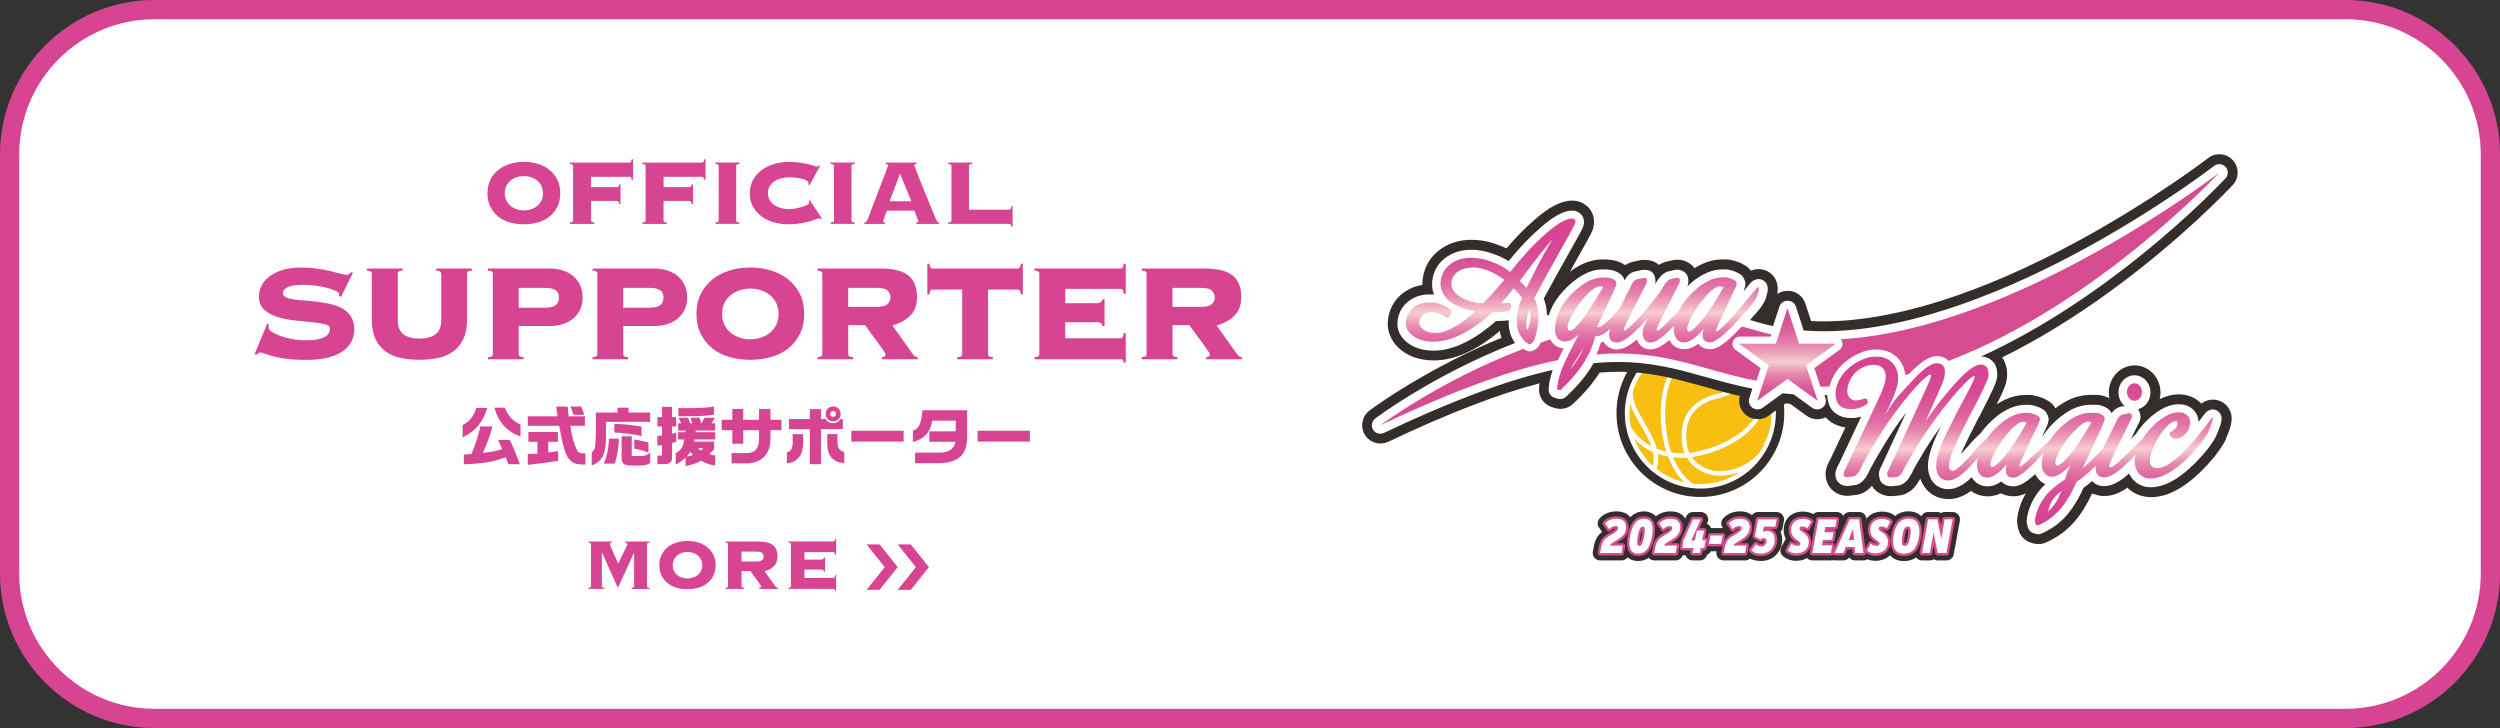 <?xml version="1.0" encoding="UTF-8"?><svg id="_レイヤー_2" xmlns="http://www.w3.org/2000/svg" xmlns:xlink="http://www.w3.org/1999/xlink" viewBox="0 0 705.43 205.43"><rect x="0" y="0" width="705.43" height="205.43" fill="#333333" stroke="none"/><defs><style>.cls-1{fill-rule:evenodd;}.cls-1,.cls-2{fill:#332d2b;}.cls-3{fill:#d64c91;}.cls-4{fill:url(#_新規グラデーションスウォッチ_3);}.cls-5{fill:url(#_新規グラデーションスウォッチ_3-2);}.cls-6{fill:url(#_名称未設定グラデーション_8);}.cls-7{fill:#fff;}.cls-8{fill:#d74491;}.cls-9{fill:#f8be10;}</style><linearGradient id="_名称未設定グラデーション_8" x1="504.37" y1="113.02" x2="504.37" y2="87.14" gradientUnits="userSpaceOnUse"><stop offset="0" stop-color="#d64c91"/><stop offset=".07" stop-color="#d75093"/><stop offset=".15" stop-color="#da5c99"/><stop offset=".22" stop-color="#df71a3"/><stop offset=".3" stop-color="#e68eb1"/><stop offset=".37" stop-color="#efb3c3"/><stop offset=".42" stop-color="#f6cccf"/><stop offset=".48" stop-color="#efb3c3"/><stop offset=".58" stop-color="#e68eb1"/><stop offset=".69" stop-color="#df71a3"/><stop offset=".8" stop-color="#da5c99"/><stop offset=".9" stop-color="#d75093"/><stop offset="1" stop-color="#d64c91"/></linearGradient><linearGradient id="_新規グラデーションスウォッチ_3" x1="446.53" y1="110.1" x2="446.53" y2="61.68" gradientUnits="userSpaceOnUse"><stop offset="0" stop-color="#d74491"/><stop offset=".12" stop-color="#d74692"/><stop offset=".2" stop-color="#d94e96"/><stop offset=".26" stop-color="#dd5d9c"/><stop offset=".32" stop-color="#e171a5"/><stop offset=".37" stop-color="#e88bb1"/><stop offset=".41" stop-color="#efabc0"/><stop offset=".45" stop-color="#f8cdd0"/><stop offset=".5" stop-color="#efabc0"/><stop offset=".55" stop-color="#e88bb1"/><stop offset=".61" stop-color="#e171a5"/><stop offset=".68" stop-color="#dd5d9c"/><stop offset=".76" stop-color="#d94e96"/><stop offset=".85" stop-color="#d74692"/><stop offset="1" stop-color="#d74491"/></linearGradient><linearGradient id="_新規グラデーションスウォッチ_3-2" x1="571.24" y1="148.25" x2="571.24" y2="100.6" xlink:href="#_新規グラデーションスウォッチ_3"/></defs><g id="_レイヤー_2-2"><rect class="cls-7" x="2.72" y="2.72" width="700" height="200" rx="40.86" ry="40.86"/><path class="cls-8" d="M661.85,205.43H43.58c-24.03,0-43.58-19.55-43.58-43.58V43.58C0,19.55,19.55,0,43.58,0h618.27c24.03,0,43.58,19.55,43.58,43.58v118.27c0,24.03-19.55,43.58-43.58,43.58ZM43.58,5.43C22.55,5.43,5.43,22.55,5.43,43.58v118.27c0,21.04,17.11,38.15,38.15,38.15h618.27c21.04,0,38.15-17.11,38.15-38.15V43.58c0-21.04-17.11-38.15-38.15-38.15H43.58Z"/><path class="cls-1" d="M503.47,116.56c0,13.07-10.6,23.67-23.67,23.67s-23.67-10.6-23.67-23.67,10.59-23.67,23.67-23.67,23.67,10.6,23.67,23.67Z"/><path class="cls-7" d="M479.82,137.86c-1.34,0-2.7-.13-4.03-.38-5.59-1.07-10.42-4.25-13.62-8.95-3.2-4.71-4.37-10.37-3.3-15.96,1.92-10.03,10.71-17.3,20.91-17.3,1.34,0,2.69.12,4.02.38,11.53,2.21,19.12,13.39,16.92,24.92-1.92,10.03-10.71,17.3-20.9,17.3"/><path class="cls-9" d="M465.97,125.95c-.29-.84-.69-1.77-1.23-2.79-.67-1.27-1.3-2.38-1.92-3.45-1.23-2.14-2.26-3.97-2.86-5.83-.3,2.23-.22,4.42.19,6.52.68,1.12,2.6,3.88,5.81,5.55"/><path class="cls-9" d="M467.39,132.28c2.23,1.76,4.86,3.07,7.79,3.76-1.56-1.51-3.18-3.79-4.5-7.22-.91-.17-1.88-.41-2.87-.74.29,2.01-.06,3.39-.41,4.19"/><path class="cls-9" d="M498.26,112.31c-.54,4.77-2.95,7.44-3.21,7.71-5.56,6.6-14.73,8.52-17.66,8.96,1.78,2.63,4.61,3.53,6.2,3.84,2.15.41,8.21.11,12.68-4.84,1.55-2.23,2.68-4.82,3.23-7.66.76-4,.28-7.95-1.18-11.45.08,1.89-.04,3.33-.05,3.44"/><path class="cls-9" d="M485.29,134.23c-.78,0-1.45-.06-1.95-.16-1.52-.29-5.26-1.35-7.35-4.92-.29.02-.72.04-1.24.04-.71,0-1.61-.04-2.64-.15,1.73,4.12,3.85,6.29,5.6,7.43,4.85.52,9.54-.76,13.35-3.34-2.14.83-4.2,1.1-5.78,1.1"/><path class="cls-9" d="M484.63,112.45c-.33.05-7.94,1.37-8.74,8.87-.29,2.76.09,4.87.83,6.49,2.03-.29,11.81-1.99,17.37-8.62l.03-.03s2.38-2.5,2.88-6.97c0-.03.28-3.28-.32-6.4-.69-1.08-1.48-2.09-2.36-3.02-.33.56-.59,1.2-.72,1.62-1.77,6.79-8.68,8.02-8.97,8.06"/><path class="cls-9" d="M463.92,119.08c.59,1.04,1.26,2.21,1.94,3.49.81,1.54,1.33,2.89,1.65,4.07.91.35,1.81.6,2.67.79-.69-2.19-1.98-7.29-1.47-13.48.69-8.26,4.43-12.19,6.23-14.08l.28-.3c.13-.13,2.5-2.42,4.71-3.03-8.72-.06-16.58,5.59-19.22,14-.04,2.83,1.32,5.22,3.21,8.54"/><path class="cls-9" d="M466.42,127.56s-.05-.01-.07-.03c-2.25-.96-3.98-2.41-5.21-3.74,1.13,2.91,2.92,5.52,5.22,7.61.25-.76.44-2.02.06-3.84"/><path class="cls-9" d="M480.54,97.7c-1.61.3-3.74,2.09-4.42,2.76l-.27.28c-1.83,1.92-5.23,5.5-5.88,13.31-.55,6.64,1.1,12.1,1.63,13.63,1.58.24,2.93.26,3.78.23-.71-1.73-1.06-3.93-.76-6.72.91-8.48,9.71-9.98,9.8-10,.25-.04,6.39-1.15,7.95-7.15.06-.21.4-1.26,1.02-2.19-2.66-2.46-6-4.22-9.82-4.95-1.09-.21-2.17-.32-3.24-.34l.21,1.15Z"/><path class="cls-2" d="M630.02,52.21c1.83-1.97,1.84-5.02.03-7-1.81-1.99-4.85-2.25-6.97-.61-.15.12-15.31,11.75-36.33,23.21-27.44,14.96-52.4,22.87-72.18,22.87-1.19,0-2.37-.03-3.53-.09l-1.63-4.96c-.7-2.13-2.68-3.56-4.91-3.56h-.12c-1.06,0-2.06.32-2.9.89.27-1.45.26-3.22-.91-4.83-1-1.38-2.61-2.2-4.32-2.2-.84,0-1.58.19-2.2.46-.44-.61-1-1.13-1.66-1.5-.19-.1-.51-.29-1-.55-.17-.09-.34-.17-.52-.25-.42-.17-.91-.33-1.54-.51-.93-.27-1.7-.39-2.44-.39h-.8c-1.92,0-3.81.42-5.63,1.24-.77.34-1.54.76-2.3,1.23-.16-.22-.35-.44-.56-.63-1.16-1.13-2.66-1.74-4.22-1.74h-.21c-.38,0-.77.04-1.14.13l-1.69.38c-.06.01-.13.03-.19.05-.72.19-1.39.49-2.03.91-.84-.77-1.91-1.25-3.06-1.35l-.56-.05c-.15-.01-.3-.02-.44-.02h-.25c-.36,0-.71.04-1.07.11l-1.82.38c-.85.18-1.63.51-2.34.98-.46-.31-.97-.59-1.55-.84-1.23-.53-2.69-.77-4.74-.77-2.23,0-4.48.6-6.68,1.78-.01,0-.03.01-.04.02-.87.47-1.73,1.03-2.59,1.67.61-1.1,1.23-2.2,1.84-3.29,4.47-7.9,4.6-8.31,4.79-9.22.12-.54.18-1.07.18-1.57,0-1.89-.82-3.56-2.22-4.62-1.1-.88-2.46-1.36-3.91-1.36-3.16,0-6.54,1.75-10.94,5.67-2.42,2.08-4.98,4.7-7.65,7.81-.7-.34-1.43-.64-2.17-.9-2.51-1.01-5.12-1.52-7.76-1.52-3.15,0-5.98.83-8.39,2.46-.01,0-.02.01-.03.02-2.66,1.82-4.41,4.4-5.08,7.45-.19.85-.28,1.71-.28,2.56,0,.08,0,.17,0,.26-1.93.28-3.68.99-5.23,2.1-2.23,1.61-3.72,3.9-4.31,6.61-.16.72-.24,1.45-.24,2.16,0,2.87,1.32,5.51,3.73,7.45,2.42,1.97,5.56,2.96,9.33,2.96,3.34,0,6.87-.94,10.48-2.81,1.66-.84,3.3-1.85,4.87-3,1.03-.73,2.1-1.56,3.19-2.49.12.67.29,1.31.5,1.92-3.69,1.51-7.39,3.18-11.09,4.99-15.59,7.64-25.74,15.22-26.16,15.54-2.12,1.6-2.69,4.54-1.32,6.81.96,1.6,2.67,2.49,4.43,2.49.74,0,1.5-.16,2.21-.5,16.7-7.93,30.72-13.36,42.67-16.49,0,0,0,0,0,.01l-.13,1.26c-.25,2.47,1.3,4.76,3.68,5.47l.88.26c1.75.52,3.64.08,4.98-1.16,3.13-2.9,5.66-5.87,7.51-8.81.01-.02.03-.04.04-.06,1.81-.14,3.56-.22,5.26-.22,9.22,0,16.46,2.03,24.12,4.17,3.19.89,6.54,1.83,10.18,2.66-.72,2.64.75,5.4,3.37,6.26l.09.03c1.58.52,3.31.25,4.65-.72l4.79-3.47c.43.04.87.08,1.31.12l4.63,3.36c1.34.97,3.05,1.24,4.63.73l.09-.03c.22-.07.43-.15.64-.26,1.12,1.24,2.88,2.47,5.58,2.85l-4.34,9.18-.11.18c-.06.11-.12.21-.18.32-.39.76-.66,1.51-.83,2.23-.09.42-.14.86-.13,1.29.07,2.4,1.08,3.8,2.05,4.6,1.11.96,2.52,1.49,4.03,1.49h.21c.22,0,.44-.01.66-.04l1.27-.16c1.46-.1,3.25-.71,4.86-2.63.46.85,1.16,1.56,2.03,2.04.07.04.17.09.3.16.87.48,1.86.73,2.93.73h.2c.17,0,.33,0,.49-.02l1.36-.13c1.11-.06,2.62-.45,4.12-1.78.05-.05.11-.1.16-.15.76-.73,1.41-1.65,2-2.81l.04-.07c.15.42.31.83.52,1.22,1.44,2.9,4.16,4.57,7.46,4.57,2.12,0,4.25-.77,6.35-2.3,1.33.98,2.97,1.52,4.79,1.52,1.2,0,2.4-.28,3.63-.86,1.08.56,2.3.86,3.62.86,1.13,0,2.24-.27,3.43-.85-1.04,1.79-1.79,3.7-2.22,5.72-.03.13-.05.25-.07.38l-.15,1.07c-.05.4-.06.81-.02,1.21.1.98.33,1.89.68,2.7.62,1.41,1.84,2.47,3.33,2.89l.6.17c.46.13.93.19,1.4.19.73,0,1.46-.16,2.14-.46,1.71-.77,3.22-1.65,4.52-2.61.01-.01.03-.02.04-.03,1.27-.97,2.49-2.12,3.62-3.4.03-.03.05-.06.07-.08,1.74-2.08,3.3-4.58,4.63-7.46.1-.08.21-.15.31-.23.98.46,2.09.71,3.27.71,2.09,0,4.22-.77,6.51-2.35.66.65,1.39,1.18,2.19,1.59,1.32.71,2.83,1.07,4.49,1.07,3.12,0,6.36-1.19,9.66-3.54,2.8-1.96,5.67-4.74,8.52-8.25.05-.07.11-.14.16-.21.98-1.34,1.43-2,1.67-2.39.47-.66.86-1.39,1.14-2.18,1.28-3.05,2.45-5.93.69-8.59-.98-1.47-2.62-2.35-4.39-2.35-1.19,0-2.33.39-3.29,1.12-1.15-1.22-3.15-2.61-6.34-2.61-1.77,0-3.58.45-5.39,1.34.14-.6.22-1.23.22-1.88,0-4.21-3.27-7.63-7.29-7.63s-7.29,3.42-7.29,7.63c0,.55.06,1.09.16,1.6-.08-.04-.15-.07-.23-.1-.63-.28-1.26-.5-1.88-.64-.23-.05-.45-.09-.68-.11-.51-.05-1.22-.07-2.36-.07-2.18,0-4.3.48-6.28,1.43-1.25.59-2.53,1.39-3.8,2.37-.46-.87-1.15-1.6-2.01-2.09-.17-.09-.46-.26-.88-.48l-.13-.07c-.17-.09-.34-.17-.52-.24-.41-.17-.88-.33-1.54-.51,0,0-.01,0-.01,0-.94-.27-1.71-.39-2.44-.39h-.8c-1.91,0-3.81.42-5.65,1.24-.82.37-1.65.82-2.46,1.34-.04.02-.07.05-.11.07,2.14-4.31,2.53-5.56,2.72-6.43,0-.01,0-.03,0-.04.14-.68.21-1.36.21-2.03,0-1.32-.28-2.59-.83-3.78-.13-.27-.27-.54-.45-.78-.04-.06-.08-.11-.12-.17,10-4.93,20.24-11.19,30.53-18.68,20.49-14.91,33.93-29.33,34.5-29.93Z"/><path class="cls-7" d="M627.98,50.32c.84-.91.85-2.32.01-3.23-.84-.92-2.24-1.04-3.22-.28-.15.12-15.37,11.81-36.55,23.37-19.46,10.62-48.04,23.29-73.66,23.29-1.89,0-3.77-.07-5.6-.21l-2.21-6.75c-.32-.98-1.24-1.64-2.27-1.64h-.12c-1.03,0-1.95.66-2.27,1.64l-1.8,5.51c-1.5-.32-2.92-.68-4.3-1.1-.72-.22-1.44-.42-2.18-.62.39-.45.8-.92,1.21-1.4l.61-.65s.05-.05.07-.08c1.55-1.82,2.36-3.13,2.62-4.23.49-1.52.82-2.97-.03-4.15-.48-.66-1.25-1.05-2.06-1.05-.89,0-1.58.45-1.99.82-.12.1-.24.21-.34.33-.69.83-1.34,1.61-1.95,2.35.26-.61.36-.98.42-1.27l.08-.29c.13-.54.08-1.1-.16-1.6l-.33-.69c-.21-.44-.55-.81-.98-1.05-.17-.1-.49-.27-.95-.52-.08-.04-.16-.08-.24-.11-.32-.13-.73-.27-1.26-.42-.67-.19-1.2-.28-1.68-.28h-.8c-1.52,0-3.03.34-4.5,1-.71.32-1.44.71-2.15,1.17-.75.45-1.44.95-2.05,1.51-.43.37-.86.75-1.26,1.14l.12-.3c.08-.19.13-.39.16-.6.03-.21.04-.41.04-.61,0-.38-.05-.76-.16-1.17-.11-.41-.33-.79-.64-1.09-.82-.79-1.69-.96-2.28-.96h-.21c-.18,0-.35.02-.53.06l-1.69.38s-.06.02-.09.02c-1.3.35-2.43,1.36-3.44,3.09-.12.2-.24.38-.35.56l.06-.25c.04-.19.06-.39.05-.58-.02-.71-.13-1.62-.76-2.36-.41-.47-.99-.77-1.61-.82l-.56-.05c-.07,0-.14,0-.2,0h-.25c-.17,0-.33.02-.49.05l-1.81.38c-.84.18-2.01.7-2.84,2.19l-.21.36c-.06-.25-.15-.48-.26-.72-.06-.11-.12-.22-.19-.32-.44-.63-1.12-1.13-2.07-1.54-.86-.37-2.01-.54-3.63-.54-1.77,0-3.57.49-5.39,1.46-1.67.91-3.34,2.19-4.97,3.81,0,0-.01.01-.02.02-1.36,1.38-2.48,2.8-3.33,4.24-.64,1.1-1.14,2.24-1.5,3.39h-.52c-.01-.31-.04-.62-.07-.92-.08-1.27-.36-2.53-.84-3.75,2.21-4.11,4.48-8.22,6.74-12.22,4.26-7.53,4.39-7.97,4.5-8.45.08-.34.12-.66.12-.97,0-1.02-.42-1.89-1.15-2.42-.61-.5-1.38-.78-2.2-.78-2.4,0-5.29,1.58-9.11,4.98-2.75,2.36-5.71,5.47-8.82,9.25-.31-.18-.61-.36-.91-.52-.92-.51-1.9-.95-2.91-1.3-2.2-.89-4.48-1.35-6.77-1.35-2.59,0-4.89.67-6.85,1.99-2.09,1.43-3.42,3.37-3.93,5.74-.15.66-.22,1.32-.22,1.97,0,1.02.18,2.01.53,2.93-.36-.02-.8-.03-1.32-.03-2.14,0-4.02.58-5.6,1.72-1.69,1.22-2.78,2.89-3.22,4.95-.12.53-.18,1.05-.18,1.56,0,1.42.47,3.5,2.69,5.28,1.91,1.56,4.46,2.35,7.58,2.35,2.9,0,6-.85,9.21-2.5,1.54-.78,3.06-1.72,4.52-2.79,1.23-.86,2.51-1.89,3.83-3.06l1.76-.06c.4,0,.71-.02.97-.06.2-.02.45-.05.82-.13v.07c0,.66.03,1.32.09,1.97,0,.02,0,.05,0,.08.22,1.66.8,3.11,1.73,4.32-22.67,8.81-38.7,20.74-39.47,21.32-.98.73-1.24,2.09-.61,3.14.63,1.05,1.96,1.44,3.06.92,19.05-9.04,34.7-14.89,47.64-17.78-.35,1.05-.63,2.04-.84,2.97-.01.06-.03.12-.04.18l-.12.83s0,.07-.01.11l-.13,1.26c-.11,1.14.6,2.2,1.7,2.52l.88.26c.81.24,1.68.04,2.3-.53,2.96-2.74,5.33-5.51,7.05-8.25.26-.41.5-.82.74-1.24,2.36-.23,4.68-.34,6.92-.34,9.61,0,17.03,2.08,24.88,4.27,4.1,1.15,8.32,2.33,13.02,3.26l-.88,2.69c-.41,1.25.27,2.6,1.52,3.01l.08.03c.73.24,1.53.12,2.15-.33l5.64-4.09c1.03.11,2.06.2,3.1.27l5.26,3.81c.62.45,1.41.57,2.14.34l.09-.03c.6-.19,1.1-.62,1.39-1.19.29-.56.34-1.22.14-1.82l-.29-.89c.25,0,.5-.01.76-.02,0,.33.04.66.09.99.14,1.02.46,1.95.95,2.77.04.06.07.12.11.18.84,1.17,2.51,2.56,5.69,2.56.82,0,1.58-.09,2.27-.27.02,0,.04-.01.05-.01.17-.05.32-.09.46-.14l-6.41,13.58-.18.3s-.06.1-.08.15c-.28.55-.48,1.08-.59,1.58-.04.19-.06.39-.06.59.03,1.18.4,2.04,1.09,2.58.6.53,1.37.81,2.2.81h.21c.1,0,.21,0,.31-.02l1.37-.18c1.7-.09,3.12-1.32,4.22-3.66l.49-1.03c1.05-1.97,2.33-4.19,3.81-6.59,0-.01.01-.02.02-.03,1.44-2.4,2.95-4.68,4.49-6.81.6-.82,1.19-1.61,1.76-2.37l-7.07,15.29-.33.71c-.07.14-.12.3-.16.45l-.06.26c-.04.18-.06.36-.06.55v.05c0,.28.04.56.12.88.03.22.05.36.08.48.15.66.57,1.22,1.16,1.55.06.03.15.08.28.15.46.26,1,.39,1.6.39h.2c.08,0,.15,0,.23-.01l1.42-.14c.64-.03,1.54-.25,2.47-1.08.02-.02.05-.05.07-.07.54-.52,1.02-1.21,1.47-2.09l.38-.71s.01-.03.03-.05l.34-.69c1.04-1.85,2.05-3.59,2.99-5.14.92-1.49,1.86-2.93,2.78-4.29.63-.92,1.25-1.81,1.87-2.67-.54,1.11-1.01,2.1-1.4,2.97,0,0,0,.01-.01.02-.98,2.25-1.63,4.14-1.97,5.78-.19.86-.28,1.69-.28,2.46,0,1.29.26,2.46.79,3.5.97,1.96,2.74,3.03,4.97,3.03,1.84,0,3.69-.82,5.66-2.51.29-.24.61-.53.95-.85.91,1.65,2.53,2.58,4.53,2.58,1.21,0,2.44-.44,3.81-1.38.65.68,1.74,1.38,3.43,1.38,1.53,0,3.26-.92,5.6-2.98.18-.16.36-.32.55-.5.04.11.09.21.14.31.02.03.04.06.05.1.66,1.17,1.58,2,2.67,2.43-.77.71-1.42,1.41-1.93,2.12-1.57,2.04-2.63,4.32-3.16,6.76-.01.06-.02.12-.03.18l-.15,1.07c-.02.19-.03.37-.01.56.07.7.22,1.3.46,1.85.29.65.85,1.14,1.54,1.34l.6.17c.21.06.43.09.65.09.34,0,.67-.07.99-.21,1.52-.69,2.87-1.47,4-2.31,0,0,.01,0,.02-.01,1.12-.86,2.2-1.87,3.21-3.02.01-.01.02-.02.03-.04,1.71-2.04,3.23-4.55,4.53-7.48.8-.58,1.61-1.22,2.43-1.91.83.92,2,1.41,3.39,1.41,1.75,0,3.64-.82,5.8-2.5.4-.31.82-.66,1.26-1.05.12.27.27.54.42.8.02.03.04.06.06.1.67.99,1.5,1.74,2.45,2.22.92.5,1.99.75,3.19.75,2.52,0,5.23-1.02,8.05-3.03,2.59-1.82,5.28-4.42,7.97-7.74.03-.03.05-.06.08-.1.8-1.09,1.33-1.84,1.61-2.3.36-.49.65-1.03.86-1.63,1.45-3.44,1.78-4.8.96-6.04-.46-.7-1.23-1.11-2.07-1.11-1.03,0-1.75.62-2.08.99-.06.06-.11.12-.16.19-.6.82-1.19,1.59-1.75,2.33-.05-1.22-.47-2.32-1.25-3.18-.75-.83-2.12-1.81-4.38-1.81-1.57,0-3.21.48-4.88,1.43-1.5.86-3,2.04-4.45,3.53-.01.01-.02.02-.03.03-.66.7-1.25,1.38-1.76,2.05-.31.42-.63.88-.97,1.4-.47.48-.93.94-1.36,1.37l2.09-4.24.27-.52c.1-.19.18-.4.22-.62l.03-.13c.06-.23.09-.46.09-.7,0-.51-.13-1.05-.38-1.64-.09-.2-.2-.39-.34-.55,2.01-.49,3.52-2.42,3.52-4.73,0-2.67-2.02-4.84-4.51-4.84s-4.51,2.17-4.51,4.84c0,1.53.67,2.91,1.7,3.79l-.94.2c-.65.14-1.28.45-1.87.92-.09.07-.17.15-.24.23-.22.23-.41.46-.58.67-.42-.75-1.11-1.36-2.04-1.76-.47-.22-.93-.37-1.38-.48-.1-.02-.21-.04-.31-.05-.26-.03-.76-.06-2.1-.06-1.77,0-3.48.39-5.07,1.16-1.52.72-3.1,1.8-4.68,3.21-1.43,1.27-2.66,2.66-3.65,4.16-.13.13-.26.26-.38.38l.39-.84c.94-1.83,1.19-2.6,1.3-3.09l.07-.29c.13-.54.08-1.1-.16-1.6l-.33-.69c-.21-.44-.55-.8-.97-1.04-.16-.09-.43-.24-.82-.46l-.13-.07c-.08-.04-.16-.08-.24-.11-.31-.13-.71-.26-1.27-.42-.68-.19-1.21-.28-1.67-.28h-.8c-1.52,0-3.03.34-4.51,1-.71.32-1.43.72-2.14,1.17-.76.45-1.45.95-2.04,1.51-1.59,1.36-2.99,2.86-4.15,4.46-.93.85-1.88,1.73-2.67,2.67-1.06,1.25-1.99,2.29-2.78,3.11.15-.38.32-.77.5-1.19.94-2.07,2.43-5.09,4.43-8.98l.63-1.14s.02-.03.03-.05c3.62-6.98,4.3-8.83,4.5-9.73.1-.49.16-.98.16-1.47,0-.92-.19-1.8-.57-2.62-.06-.13-.12-.25-.2-.36-.9-1.29-2.24-2-3.77-2h-.04c18.24-8.3,34.42-19.88,45.48-28.83,14.27-11.54,23.11-21.02,23.47-21.42Z"/><path class="cls-3" d="M519.44,95.72c49.54-2.82,106.79-47.02,106.79-47.02,0,0-34.41,37.12-76.43,53.15-.78-.89-1.89-1.37-3.2-1.37-2.15,0-4.63,1.57-7.89,5.03-.37.1-.74.2-1.1.3-.14-1.49-.64-2.85-1.49-4.04,0-.01-.02-.02-.03-.04-1.52-2.03-3.82-3.11-6.66-3.11-.79,0-1.58.08-2.34.23-.76.16-1.53.42-2.31.77-1.42.59-2.81,1.44-4.14,2.52-.01,0-.02.02-.03.03-1.12.94-2.07,2.04-2.84,3.27-.74,1.19-1.24,2.41-1.52,3.62-.87.03-1.73.04-2.57.05l-1.72-5.24,7.11-5.15c.52-.37.82-.97.82-1.61v-.12c0-.48-.17-.91-.45-1.26ZM496.79,103.85l-7.11-5.15c-.52-.37-.82-.97-.82-1.61v-.12c0-1.1.89-1.99,1.99-1.99h8.81l.2-.62c-1.53-.33-3.05-.72-4.54-1.17-1.28-.38-2.57-.73-3.86-1.05-1.32,1.42-2.51,2.59-3.54,3.52-2.26,2-3.91,2.88-5.34,2.88-1.74,0-2.77-.8-3.34-1.48-.01-.01-.02-.03-.03-.04-1.41,1.02-2.69,1.52-3.88,1.52-1.97,0-3.48-.92-4.3-2.6-2.08,1.8-3.78,2.65-5.32,2.65s-2.74-.71-3.47-2.01c-.15-.25-.28-.51-.38-.78-2.21,1.9-4,2.79-5.6,2.79-.75,0-1.43-.16-2.02-.47-.56-.29-1.03-.69-1.4-1.17-.03-.04-.06-.09-.09-.13-.08-.13-.16-.27-.23-.41-.27.11-.53.2-.8.26-.32,1.1-.74,2.21-1.26,3.33,18.98-1.6,29.44,4.41,45.16,7.44l1.18-3.6ZM440.27,100.22c.26-.54.57-1.18.94-1.92-1.69-.12-3.01-1.01-3.75-2.52-.9.28-1.78.58-2.66.88-.32.68-.64,1.16-1.03,1.51-.49.46-1.04.77-1.63.92-.16.04-.32.06-.48.06-.23,0-.47-.04-.69-.12-.09-.03-.18-.06-.27-.1-.29-.13-.57-.29-.85-.49-23.48,8.89-40.31,21.54-40.31,21.54,21.7-10.3,37.6-15.81,50.09-18.38.2-.44.41-.9.64-1.39Z"/><path class="cls-6" d="M507.65,96.97h10.24v.12l-8.28,6,3.25,9.89-.09.03-8.4-6.09-8.4,6.09-.09-.03,3.25-9.89-8.28-6v-.12h10.25l3.22-9.84h.12l3.22,9.84Z"/><path class="cls-4" d="M432.96,84.03c2.44-4.56,4.88-8.99,7.31-13.3,2.76-4.88,4.17-7.48,4.24-7.8.04-.17.06-.32.06-.45,0-.27-.08-.45-.23-.53-.19-.19-.44-.29-.74-.29-1.74,0-4.26,1.46-7.54,4.39-3.06,2.64-6.37,6.2-9.93,10.68-.84-.65-1.68-1.2-2.51-1.65-.83-.46-1.7-.85-2.61-1.16-1.94-.8-3.92-1.19-5.93-1.19-2.12,0-3.95.52-5.5,1.57-1.58,1.08-2.56,2.51-2.95,4.29-.11.49-.16.98-.16,1.45,0,1.81.8,3.43,2.39,4.84,1.77,1.43,4.25,2.41,7.43,2.93-1.14,1.05-2.14,1.9-3.01,2.55-.87.65-1.78,1.26-2.76,1.81-2.09,1.19-3.84,1.79-5.27,1.79-1.66,0-2.92-.37-3.77-1.12-.66-.51-.99-1.1-.99-1.79,0-.16.02-.33.06-.5.16-.78.5-1.37,1.01-1.76.66-.47,1.44-.72,2.35-.72.3,0,.6.04.91.1.3.06.61.13.93.19.33.1.72.26,1.17.48.41.24.86.5,1.34.79l.74-.29.58-.93-.06-.93c-1.07-.78-2.06-1.33-2.97-1.67-.82-.22-1.4-.37-1.73-.43-.34-.03-.85-.05-1.52-.05-1.63,0-3.03.42-4.2,1.26-1.21.87-1.97,2.05-2.29,3.53-.08.36-.12.72-.12,1.05,0,1.32.6,2.46,1.81,3.43,1.48,1.21,3.51,1.81,6.07,1.81s5.24-.75,8.13-2.24c1.44-.73,2.84-1.6,4.2-2.6,1.37-.97,2.81-2.14,4.3-3.5h.74l1.89-.07c.36,0,.6-.01.74-.05.15,0,.51-.06,1.07-.19l.61-.57.16-1.12-.51-.6-1.8.1-.56.03,1.18-1.29,2.41-2.93,1.27,1.31,1.11,1.26-.64,1.67-.56,2c-.18.81-.28,1.57-.29,2.29v.36c0,.59.03,1.17.08,1.74.18,1.36.66,2.51,1.46,3.43.34.49.67.85.99,1.07.32.27.62.47.91.6.05,0,.1.01.14.05.26-.06.51-.22.76-.45.22-.19.45-.56.68-1.12.19-.52.43-1.42.7-2.69.23-1.13.35-2.21.35-3.26,0-.52-.03-1.04-.08-1.55-.08-1.38-.45-2.73-1.11-4.05ZM420.85,83.15c-.52.54-.96,1.01-1.32,1.41-.41.43-.73.75-.97.98-1.53,0-2.88-.21-4.07-.63-1.19-.42-2.22-.96-3.1-1.61-1.24-.95-1.86-2.04-1.86-3.26,0-.29.04-.58.11-.88.22-1.08.84-1.95,1.87-2.6,1.13-.73,2.53-1.09,4.22-1.09,1.39,0,2.88.34,4.47,1.02,1.58.67,2.99,1.49,4.24,2.48l-3.6,4.19ZM431.72,90.99l-.51,1.62-.19.48c-.12-.19-.22-.48-.29-.86-.03-.21-.04-.42-.04-.65,0-.62.08-1.32.25-2.1l.52-1.81.12-.33.22,1.12c.06.33.08.68.08,1.02,0,.49-.06.99-.16,1.5ZM430.75,81.24l-.7-.69-1.21-1.26,1.25-1.71c1.81-2.43,3.38-4.46,4.69-6.1,1.28-1.62,2.38-2.92,3.3-3.91l-2.14,3.57c-1.54,2.76-3.27,6.14-5.19,10.1ZM495.7,81.29v.03s0-.02,0-.03c-4.21,5.1-7.02,8.37-8.42,9.79-1.53,1.57-2.52,2.36-2.97,2.36l-.08-.19.45-1.38s.1-.14.16-.33l3.36-7.18.7-1.48c.64-1.26,1.02-2.11,1.11-2.58l.08-.33-.33-.69c-.16-.09-.47-.26-.91-.5-.23-.09-.57-.2-1.02-.33-.45-.13-.79-.19-1.02-.19h-.8c-1.18,0-2.36.26-3.52.79-.63.28-1.26.63-1.87,1.02-.65.38-1.22.8-1.71,1.26-1.65,1.4-3.03,2.91-4.14,4.53-.44.66-.82,1.31-1.15,1.96-1.17,1.19-2.15,2.13-2.85,2.88-.77.81-1.41,1.43-1.94,1.86-.51.46-.92.71-1.21.74l-.18-.09v-.05s0-.1.02-.16l.25-.81.49-1.1,5.52-10.96.27-.65c.01-.09.02-.19.02-.28,0-.18-.03-.36-.08-.55-.19-.19-.4-.28-.62-.28h-.21l-1.69.38c-.66.17-1.33.84-2,2-.71,1.18-1.28,2.04-1.69,2.6-2.34,3.02-4.42,5.47-6.22,7.36-1.8,1.73-2.88,2.6-3.23,2.6-.05-.03-.1-.12-.12-.26l.25-.76.47-1.07,5.52-10.89c.07-.06.14-.2.23-.4l.12-.57c-.01-.46-.07-.75-.19-.88l-.56-.05h-.25l-1.81.38c-.52.11-.94.45-1.26,1.03l-.29.5-3.29,6.6c-1.36,1.56-2.4,2.69-3.12,3.37-1.41,1.37-2.43,2.05-3.05,2.05l-.31-.09,2.32-4.93,2.21-4.74c.55-1.18.86-1.92.93-2.24.02-.13.04-.25.04-.36,0-.22-.05-.43-.14-.62-.18-.25-.53-.5-1.06-.73-.53-.23-1.42-.35-2.69-.35-1.37,0-2.79.39-4.24,1.17-1.48.81-2.96,1.95-4.43,3.4-1.22,1.24-2.21,2.5-2.97,3.77-.75,1.3-1.28,2.65-1.58,4.05-.16.75-.25,1.42-.25,2.03,0,.8.14,1.49.41,2.07.45,1.05,1.27,1.57,2.45,1.57,1.07,0,2.25-.57,3.54-1.71l.37-.38c-1.61,3.07-2.76,5.34-3.47,6.84-.7,1.49-1.23,2.74-1.59,3.74-.36,1.05-.64,2.02-.85,2.93l-.12.83-.12,1.26.88.26c2.82-2.6,5.03-5.19,6.65-7.77,1.62-2.57,2.69-5.07,3.21-7.49h.35c.89,0,1.92-.46,3.09-1.4.21-.16.47-.41.8-.72l-.18.58c-.08.4-.13.76-.13,1.07,0,.56.12,1.02.35,1.38.19.26.44.46.74.62.3.16.67.24,1.09.24,1.18,0,2.78-.92,4.8-2.74,1.06-.97,2.37-2.36,3.93-4.19l-.16.46c-.66,1.29-1.06,2.26-1.19,2.91-.07.33-.1.65-.1.95,0,.61.15,1.14.43,1.6.37.69.95,1.03,1.75,1.03,1.04,0,2.43-.76,4.16-2.29.69-.57,1.53-1.38,2.51-2.42-.03.31-.06.61-.06.9,0,.79.14,1.49.41,2.1.47,1.11,1.33,1.67,2.59,1.67,1.02,0,2.29-.68,3.83-2.05l1.63-1.77-.21.74c-.07.35-.11.67-.11.98,0,.51.1.95.29,1.34.42.51,1.03.76,1.81.76.88,0,2.22-.79,4.02-2.38,1.77-1.57,3.98-3.9,6.61-6.98l.33-.36.31-.34c1.26-1.49,1.97-2.58,2.12-3.27v-.02c1.08-3.31-.26-1.93-.26-1.93ZM446.14,99.64c-.37.68-.64,1.18-.81,1.48-.78,1.27-1.54,2.33-2.26,3.17l.78-1.36,3.07-4.88c-.18.41-.44.94-.78,1.6ZM446.28,90.42c-.84,1-1.49,1.73-1.98,2.19-.51.46-.96.69-1.36.69-.2-.03-.37-.13-.49-.31-.08-.21-.12-.43-.12-.67,0-.14.01-.29.04-.45.15-.65.38-1.3.7-1.96.27-.62.68-1.4,1.23-2.34.99-1.59,2.24-3.17,3.77-4.74.37-.38.69-.67.95-.86.27-.21.59-.42.95-.64.5-.33,1.04-.5,1.63-.5h.37c.14.03.23.06.29.1l.1.07c-2.4,4.19-4.43,7.33-6.08,9.41ZM480.37,90.18c-1.82,2.24-3.12,3.36-3.89,3.36-.14,0-.25-.11-.35-.33-.04-.11-.06-.25-.06-.41,0-.17.03-.38.09-.62.11-.49.29-1.03.55-1.62.26-.59.58-1.22.97-1.91.8-1.43,1.84-2.9,3.13-4.43.96-1.21,1.86-2.09,2.68-2.64.65-.52,1.24-.79,1.77-.79l.83.14.23.12c-2.14,3.83-4.12,6.87-5.93,9.12Z"/><path class="cls-5" d="M602.29,113.08c1.17,0,2.12-1.1,2.12-2.46s-.95-2.46-2.12-2.46-2.13,1.1-2.13,2.46.95,2.46,2.13,2.46ZM624.06,118.02c-2.13,2.88-4,5.23-5.62,7.08-1.43,1.64-2.76,2.97-4,4-2.32,1.99-4.25,2.98-5.79,2.98-.85,0-1.43-.28-1.73-.83-.18-.29-.27-.68-.27-1.17,0-.4.05-.86.16-1.4.26-1.18.8-2.54,1.6-4.1.8-1.52,1.69-2.81,2.68-3.86.63-.72,1.18-1.21,1.63-1.49.45-.28.85-.41,1.18-.41.23,0,.4.1.49.28.03.1.04.19.04.29v.09c0,.13-.01.26-.04.41-.07.3-.25.63-.53.98-.15.16-.36.34-.64.55-.26.22-.62.48-1.09.76.12.37.24.64.37.83.1.24.29.42.58.55.23.16.51.24.82.24.84,0,1.66-.34,2.45-1.02.44-.35.78-.76,1.03-1.22.22-.43.39-.88.5-1.36.08-.37.12-.71.12-1.03,0-.73-.21-1.33-.64-1.81-.62-.68-1.49-1.02-2.61-1.02s-2.39.37-3.7,1.12c-1.31.75-2.62,1.78-3.92,3.12-.62.65-1.15,1.27-1.6,1.86-.35.46-.68.94-.99,1.44-2.32,2.41-4.2,4.02-5.4,5.23-1.84,1.83-3.07,2.74-3.69,2.74l-.23-.1v-.59l.33-.93.89-2,4.82-9.79.29-.55.04-.19s.02-.09.02-.14c0-.18-.06-.4-.19-.69-.19-.16-.37-.24-.55-.24h-.25l-1.59.33c-.29.06-.58.21-.88.45-.3.32-.52.6-.66.84l-4.07,8.26c-.65.69-1.32,1.4-2.03,2.12-.8.81-1.46,1.47-2.01,1.97-.54.5-1.11,1-1.7,1.49l3.38-7.22,2.14-4.67.66-1.62c.03-.13.04-.24.04-.36,0-.61-.36-1.06-1.07-1.36-.34-.16-.66-.27-.95-.34-.33-.03-.96-.04-1.88-.04-1.41,0-2.77.31-4.06.93-1.32.62-2.69,1.57-4.12,2.84-1.36,1.21-2.48,2.5-3.36,3.88-2.61,2.64-4.62,4.16-5.62,5.18-1.52,1.57-2.51,2.36-2.96,2.36l-.08-.19.45-1.38s.1-.14.16-.33l3.36-7.18.7-1.47c.64-1.26,1.02-2.12,1.11-2.58l.08-.33-.33-.69c-.17-.1-.47-.26-.91-.5-.23-.09-.57-.21-1.02-.33-.45-.13-.79-.19-1.02-.19h-.8c-1.18,0-2.35.26-3.52.78-.63.28-1.26.63-1.88,1.03-.65.38-1.21.8-1.71,1.26-1.56,1.32-2.87,2.74-3.95,4.27-.96.88-1.9,1.73-2.65,2.62-1.29,1.52-2.39,2.74-3.3,3.65-.91.95-1.64,1.64-2.2,2.05-.6.46-1.1.69-1.5.69s-.66-.23-.82-.69c-.07-.19-.1-.43-.1-.72,0-.36.05-.81.16-1.34.26-1.16.75-2.57,1.48-4.24.96-2.11,2.46-5.16,4.51-9.13l.64-1.17c2.64-5.08,4.06-8.13,4.28-9.13.07-.33.1-.66.1-.98,0-.57-.12-1.11-.35-1.62-.45-.65-1.05-.98-1.81-.98-1.72,0-4.32,1.99-7.8,5.96-2.32,2.57-4.91,5.89-7.77,9.96l3.69-8.29,1.09-2.55.45-1.36c.12-.59.18-1.12.18-1.6,0-.54-.08-1-.25-1.38-.41-.75-1.08-1.12-2-1.12-1.71,0-4.23,1.87-7.56,5.63-.78.87-1.82,2-3.11,3.36-1.39,1.59-2.66,3.42-3.83,5.5l.08-.24c1.83-3.76,2.92-6.46,3.28-8.1.13-.67.2-1.3.2-1.91,0-1.43-.39-2.69-1.17-3.79-1.15-1.54-2.84-2.31-5.06-2.31-.67,0-1.32.07-1.94.19-.61.13-1.25.34-1.91.64-1.26.53-2.49,1.27-3.69,2.24-.96.81-1.77,1.74-2.43,2.79-.65,1.05-1.08,2.09-1.3,3.12-.13.57-.19,1.11-.19,1.6,0,.27.02.53.06.79.1.71.31,1.35.64,1.91.75,1.05,2,1.57,3.75,1.57.62,0,1.17-.06,1.67-.19.49-.14.86-.26,1.11-.36.49-.22.93-.43,1.31-.62l.64-.69-.25-.93-.51-.24-1.59.43-1.01.14c-.93,0-1.62-.36-2.06-1.07-.28-.44-.41-.98-.41-1.62,0-.38.05-.8.15-1.24.38-1.77,1.27-3.23,2.64-4.41,1.37-1.13,2.93-1.69,4.67-1.69,1.35,0,2.28.42,2.8,1.26.39.54.58,1.22.58,2.05,0,.46-.06.96-.19,1.5l-.52,1.67-.8,2-9.76,20.68-.25.4c-.19.38-.32.72-.39,1.03.01.46.08.72.21.79.18.19.41.29.7.29h.21l1.48-.19c.78,0,1.54-.77,2.27-2.31l.51-1.08c1.08-2.05,2.39-4.3,3.91-6.76,1.48-2.48,3.02-4.81,4.61-6.98,2.53-3.48,4.85-6.35,6.96-8.6.93-.97,1.71-1.72,2.33-2.24.63-.52,1.09-.79,1.38-.79l.14.05.02.31-.5,1.5-1.54,3.46-10.01,21.63-.33.71-.06.26v.05c0,.09.03.23.09.4.03.22.05.37.06.43.05.04.15.08.27.15.1.06.25.09.46.09h.2l1.5-.14c.33,0,.67-.16,1.03-.47.34-.33.68-.83,1.01-1.48l.39-.74.38-.74c1.1-1.95,2.12-3.71,3.07-5.27.96-1.55,1.91-3.02,2.84-4.38,1.57-2.29,3.09-4.38,4.57-6.28,1.49-1.9,2.88-3.58,4.18-5.04,2.46-2.73,4.01-4.1,4.65-4.1v.38c-.11.56-.86,2.15-2.25,4.79l-1.71,3.17c-1.07,1.99-2,3.81-2.8,5.46-.84,1.67-1.52,3.08-2.04,4.24-.91,2.08-1.52,3.86-1.83,5.34-.15.7-.23,1.35-.23,1.96,0,.92.18,1.73.53,2.43.57,1.14,1.51,1.71,2.85,1.71,1.24,0,2.61-.65,4.12-1.95,1.02-.85,2.43-2.31,4.21-4.35-.12.63-.19,1.22-.19,1.75,0,.79.14,1.49.41,2.1.47,1.11,1.33,1.67,2.59,1.67,1.02,0,2.29-.68,3.83-2.05l1.63-1.76-.21.74c-.07.35-.1.68-.1.98,0,.51.1.95.29,1.33.43.51,1.03.76,1.82.76.88,0,2.22-.79,4.02-2.38,1.28-1.14,2.79-2.67,4.52-4.6-.12.37-.21.74-.3,1.12-.16.71-.25,1.37-.25,1.95,0,.79.14,1.48.43,2.05.59,1.05,1.42,1.57,2.49,1.57,1.13,0,2.47-.7,4.04-2.09.14-.15.35-.37.64-.69.3-.3.49-.49.56-.55l-.21.4c-.36.81-.64,1.51-.85,2.1-.21.59-.37,1.11-.49,1.57-1.29.84-2.4,1.67-3.32,2.48-.97.81-1.74,1.6-2.29,2.36-1.37,1.78-2.28,3.72-2.74,5.83l-.15,1.07c.04.43.13.8.27,1.12l.59.17c1.38-.62,2.56-1.3,3.56-2.05,1-.76,1.96-1.66,2.86-2.69,1.68-2.02,3.16-4.52,4.42-7.5,1.59-1.11,3.23-2.47,4.92-4.07.19-.19.37-.37.55-.55-.03.24-.06.48-.06.7,0,.59.13,1.1.39,1.53.38.71,1.03,1.07,1.94,1.07,1.18,0,2.63-.67,4.34-2,1.3-1.02,2.84-2.51,4.62-4.48,0,.02-.02.05-.02.07-.14.63-.21,1.24-.21,1.81,0,1.13.26,2.12.78,2.98.45.67.98,1.15,1.59,1.45.58.32,1.27.48,2.08.48,2.03,0,4.26-.87,6.67-2.6,2.43-1.7,4.93-4.13,7.49-7.29.82-1.13,1.35-1.87,1.57-2.24.26-.34.46-.72.6-1.14,2.2-5.23.8-3.69.8-3.69ZM565.96,128.39c-1.83,2.24-3.13,3.36-3.89,3.36-.14,0-.26-.11-.35-.33-.04-.11-.06-.24-.06-.4,0-.17.03-.38.08-.62.11-.49.3-1.03.56-1.62.26-.59.58-1.23.97-1.91.8-1.43,1.84-2.91,3.13-4.43.96-1.21,1.85-2.09,2.68-2.64.65-.52,1.23-.79,1.77-.79l.82.14.22.12c-2.14,3.83-4.12,6.87-5.93,9.13ZM580.84,140.48c-.27.56-.56,1.06-.89,1.5-.33.5-.7.97-1.09,1.43-.44.46-.71.72-.8.79-.07.32-.13.49-.17.52.01-.16.05-.42.12-.79.29-1.33.82-2.47,1.58-3.4.5-.65,1.2-1.32,2.12-2-.31.75-.61,1.4-.87,1.95ZM584.19,128.17c-1.75,2.11-3,3.17-3.77,3.17-.19,0-.32-.09-.39-.29-.04-.09-.06-.22-.06-.38,0-.18.03-.4.08-.69.23-1.03.8-2.29,1.71-3.77.88-1.46,2-2.92,3.38-4.38.99-1.06,1.81-1.81,2.47-2.24.62-.4,1.15-.6,1.58-.6.34,0,.56.03.66.1l.23.17c-2.21,3.86-4.17,6.83-5.89,8.91Z"/><path class="cls-2" d="M457.54,156.04h-6.03l.21-1.2c.42-2.43,1.16-2.96,3.06-4.03.89-.51,1.78-.99,1.78-1.8,0-.5-.33-.56-.68-.56-.74,0-1.31.33-1.84.87l-1.14-1.65c.81-.91,2.03-1.29,3.23-1.29,1.38,0,2.71.5,2.71,2.42s-1.39,2.89-2.64,3.62c-1.03.59-1.81,1.09-1.93,1.55l3.64-.03-.39,2.11Z"/><path class="cls-2" d="M457.54,158.13h-6.03c-.62,0-1.2-.27-1.6-.75-.4-.47-.56-1.1-.45-1.7l.21-1.2c.4-2.31,1.19-3.48,2.38-4.39l-.86-1.24c-.55-.79-.48-1.86.16-2.57,1.15-1.28,2.84-1.99,4.78-1.99,2.91,0,4.8,1.77,4.8,4.51,0,1.69-.66,2.89-1.46,3.75.02.02.03.04.05.05.4.48.57,1.11.45,1.72l-.39,2.11c-.18.99-1.04,1.71-2.05,1.71Z"/><path class="cls-2" d="M465.28,154.16c-.66,1.32-1.6,2.06-3.05,2.06-1.83,0-2.46-1.16-2.46-3.08,0-1.49.39-3.36,1.05-4.69.66-1.31,1.59-2.06,3.04-2.06,1.83,0,2.48,1.17,2.48,3.1,0,1.47-.39,3.34-1.05,4.68ZM463.52,148.58c-.36,0-.64.27-.83.7-.3.67-.73,2.49-.73,3.7,0,.51.07,1.06.62,1.06.35,0,.6-.25.79-.67.31-.7.75-2.46.75-3.69,0-.51-.07-1.1-.61-1.1Z"/><path class="cls-2" d="M462.23,158.31c-1.07,0-4.55-.37-4.55-5.17,0-1.89.49-4.04,1.27-5.62,1.35-2.66,3.41-3.22,4.91-3.22,1.07,0,4.56.37,4.56,5.18,0,1.88-.49,4.03-1.27,5.6,0,0,0,0,0,0-1.33,2.65-3.41,3.21-4.91,3.21Z"/><path class="cls-2" d="M472.82,156.04h-6.03l.21-1.2c.42-2.43,1.16-2.96,3.06-4.03.89-.51,1.78-.99,1.78-1.8,0-.5-.32-.56-.68-.56-.74,0-1.31.33-1.84.87l-1.14-1.65c.81-.91,2.03-1.29,3.23-1.29,1.38,0,2.71.5,2.71,2.42s-1.39,2.89-2.64,3.62c-1.03.59-1.81,1.09-1.93,1.55l3.64-.03-.39,2.11Z"/><path class="cls-2" d="M472.82,158.13h-6.03c-.62,0-1.2-.27-1.6-.75-.4-.47-.56-1.1-.45-1.7l.21-1.2c.4-2.31,1.19-3.48,2.38-4.39l-.86-1.24c-.55-.79-.48-1.86.16-2.57,1.15-1.28,2.84-1.99,4.78-1.99,2.91,0,4.8,1.77,4.8,4.51,0,1.69-.66,2.89-1.46,3.75.02.02.03.04.05.05.4.48.57,1.11.45,1.72l-.39,2.11c-.18.99-1.04,1.71-2.05,1.71Z"/><path class="cls-2" d="M480.32,152.47l.95-.03-.4,2.17h-.95l-.26,1.43h-2.05l.26-1.43h-3.16l.3-2.1,2.7-5.96h2.2l-2.7,5.96h1.08s.51-2.81.51-2.81h2.03l-.5,2.76Z"/><path class="cls-2" d="M479.66,158.13h-2.05c-.62,0-1.2-.28-1.6-.75-.17-.2-.3-.44-.38-.68h-.92c-.6,0-1.18-.26-1.57-.72s-.57-1.06-.49-1.66l.3-2.1c.03-.2.08-.39.17-.57l2.7-5.96c.34-.75,1.08-1.22,1.9-1.22h2.2c.71,0,1.37.36,1.75.96.38.6.44,1.34.15,1.99l-.17.37c.3.13.57.33.78.58.4.47.56,1.1.45,1.71l-.16.87s.09.1.14.15c.41.48.58,1.11.47,1.73l-.4,2.17c-.13.71-.61,1.28-1.24,1.54-.22.93-1.06,1.6-2.03,1.6Z"/><path class="cls-2" d="M482.22,153.47l.43-2.37h3.44l-.43,2.37h-3.44Z"/><path class="cls-2" d="M485.66,155.56h-3.44c-.62,0-1.2-.27-1.6-.75s-.56-1.1-.45-1.71l.43-2.37c.18-.99,1.04-1.72,2.05-1.72h3.44c.62,0,1.2.27,1.6.75s.56,1.1.45,1.71l-.43,2.37c-.18.99-1.04,1.72-2.05,1.72Z"/><path class="cls-2" d="M492.42,156.04h-6.03l.21-1.2c.42-2.43,1.16-2.96,3.06-4.03.89-.51,1.78-.99,1.78-1.8,0-.5-.33-.56-.68-.56-.74,0-1.31.33-1.84.87l-1.14-1.65c.81-.91,2.03-1.29,3.23-1.29,1.38,0,2.71.5,2.71,2.42s-1.39,2.89-2.64,3.62c-1.03.59-1.81,1.09-1.93,1.55l3.64-.03-.39,2.11Z"/><path class="cls-2" d="M492.42,158.13h-6.03c-.62,0-1.2-.27-1.6-.75-.4-.47-.56-1.1-.45-1.7l.21-1.2c.4-2.31,1.19-3.48,2.38-4.39l-.86-1.24c-.55-.79-.48-1.86.16-2.57,1.15-1.28,2.84-1.99,4.78-1.99,2.91,0,4.8,1.77,4.8,4.51,0,1.69-.66,2.89-1.46,3.75.02.02.03.04.05.05.4.48.57,1.11.45,1.72l-.39,2.11c-.18.99-1.04,1.71-2.05,1.71Z"/><path class="cls-2" d="M495.5,153.56c.41.5.99.63,1.48.63.4,0,.74-.1,1.05-.41.23-.25.44-.62.44-1.13,0-.63-.32-.8-.75-.8-.36,0-.7.12-1,.37l-1.53-.85.88-4.81h5.26l-.38,2.04h-3.2l-.34,1.49c.39-.18.74-.25,1.13-.25,1.34,0,2.25.76,2.25,2.43,0,1.21-.49,2.16-1.06,2.79-.75.82-1.74,1.14-2.93,1.14-.93,0-2.06-.19-2.63-.99l1.33-1.65Z"/><path class="cls-2" d="M496.8,158.28c-2.49,0-3.73-1.02-4.33-1.88-.53-.76-.5-1.78.08-2.5l1-1.24c-.36-.46-.52-1.06-.41-1.66l.88-4.81c.18-.99,1.04-1.71,2.05-1.71h5.26c.62,0,1.21.28,1.6.75s.56,1.1.45,1.71l-.38,2.04c-.08.43-.29.81-.58,1.1.3.63.46,1.37.46,2.19,0,1.57-.57,3.06-1.6,4.19-1.1,1.21-2.6,1.83-4.47,1.83Z"/><path class="cls-2" d="M510.04,149.04c-.43-.32-1.14-.5-1.55-.5-.44,0-.74.19-.74.62,0,.3.17.51.84.92,1.15.73,1.8,1.51,1.8,2.85,0,2.15-1.69,3.22-3.53,3.22-.88,0-1.79-.25-2.4-.82l1.04-1.91c.46.41,1.35.63,1.78.63.4,0,.73-.21.73-.7,0-.29-.09-.4-.91-.96-.94-.62-1.71-1.36-1.71-2.88,0-2.16,1.59-3.08,3.33-3.08.79,0,1.7.19,2.33.74l-.99,1.87Z"/><path class="cls-2" d="M506.86,158.24c-1.52,0-2.88-.5-3.83-1.39-.69-.65-.85-1.68-.4-2.51l1.04-1.91c.07-.13.15-.25.25-.36-.37-.67-.62-1.51-.62-2.55,0-3.04,2.22-5.17,5.41-5.17.85,0,2.45.16,3.7,1.26.72.64.92,1.69.47,2.54l-.99,1.87c-.04.08-.09.16-.15.24.44.7.74,1.57.74,2.68,0,3.07-2.36,5.3-5.61,5.3Z"/><path class="cls-2" d="M518.28,146.55l-.39,2.16h-2.84l-.26,1.46h2.58l-.39,2.16h-2.59l-.29,1.55h2.91l-.39,2.16h-5.23l1.73-9.49h5.15Z"/><path class="cls-2" d="M516.63,158.13h-5.23c-.62,0-1.2-.27-1.6-.75-.4-.47-.56-1.1-.45-1.71l1.73-9.49c.18-.99,1.04-1.71,2.05-1.71h5.15c.62,0,1.2.27,1.6.75.4.47.56,1.1.45,1.71l-.39,2.16c-.07.39-.25.74-.49,1.02,0,.15,0,.29-.03.44l-.39,2.16c-.02.12-.06.25-.1.36.16.37.21.79.14,1.19l-.39,2.16c-.18.99-1.04,1.72-2.05,1.72Z"/><path class="cls-2" d="M523.46,156.04l-.14-1.69h-2.53l-.64,1.69h-2.45l4.26-9.49h2.61l1.25,9.49h-2.38ZM522.84,149.21l-1.22,3.19h1.58l-.35-3.19Z"/><path class="cls-2" d="M525.84,158.13h-2.38c-.67,0-1.27-.32-1.65-.81-.39.5-.99.81-1.65.81h-2.45c-.71,0-1.37-.36-1.75-.95-.38-.59-.44-1.34-.15-1.99l4.26-9.49c.34-.75,1.08-1.23,1.9-1.23h2.61c1.05,0,1.93.78,2.07,1.81l1.25,9.49c.08.59-.1,1.2-.5,1.65-.4.45-.97.71-1.57.71Z"/><path class="cls-2" d="M532.39,149.04c-.43-.32-1.14-.5-1.55-.5-.44,0-.74.19-.74.62,0,.3.17.51.84.92,1.15.73,1.8,1.51,1.8,2.85,0,2.15-1.69,3.22-3.53,3.22-.87,0-1.79-.25-2.4-.82l1.04-1.91c.46.41,1.35.63,1.78.63.4,0,.72-.21.72-.7,0-.29-.09-.4-.91-.96-.94-.62-1.71-1.36-1.71-2.88,0-2.16,1.59-3.08,3.33-3.08.79,0,1.7.19,2.33.74l-.99,1.87Z"/><path class="cls-2" d="M529.22,158.24c-1.52,0-2.88-.5-3.83-1.39-.69-.65-.85-1.68-.4-2.51l1.04-1.91c.07-.13.15-.25.25-.36-.37-.67-.62-1.51-.62-2.55,0-3.04,2.22-5.17,5.41-5.17.85,0,2.45.16,3.7,1.26.72.64.92,1.69.47,2.54l-.99,1.87c-.04.08-.09.16-.15.24.44.7.74,1.57.74,2.68,0,3.07-2.36,5.3-5.61,5.3Z"/><path class="cls-2" d="M540.32,154.68c-.81,1.18-1.96,1.55-3.09,1.55-2.05,0-3.06-1.21-3.06-3.6,0-1.61.46-3.41,1.2-4.57.79-1.24,1.95-1.71,3.18-1.71,2.05,0,3.06,1.28,3.06,3.6,0,1.58-.49,3.56-1.29,4.72ZM538.31,148.59c-.45,0-.84.25-1.05.74-.26.61-.64,2.46-.64,3.48,0,.76.19,1.21.86,1.21.47,0,.76-.23.99-.71.33-.71.69-2.42.69-3.47,0-.78-.2-1.25-.85-1.25Z"/><path class="cls-2" d="M537.23,158.32c-3.22,0-5.15-2.13-5.15-5.69,0-2.03.59-4.21,1.53-5.69,1.09-1.72,2.85-2.67,4.93-2.67,2.49,0,5.15,1.49,5.15,5.69,0,1.75-.51,4.25-1.66,5.9-1.1,1.61-2.77,2.46-4.8,2.46Z"/><path class="cls-2" d="M546.66,146.55l1.15,5.47.9-5.47h2.26l-1.73,9.49h-2.48l-1.16-5.78-1.05,5.78h-2.21l1.73-9.49h2.59Z"/><path class="cls-2" d="M549.24,158.13h-2.48c-.4,0-.78-.12-1.11-.32-.32.2-.7.32-1.11.32h-2.21c-.62,0-1.2-.27-1.6-.75-.4-.47-.56-1.1-.45-1.71l1.73-9.49c.18-.99,1.04-1.71,2.05-1.71h2.59c.37,0,.72.1,1.03.27.3-.17.66-.27,1.03-.27h2.26c.62,0,1.2.27,1.6.75.4.47.56,1.1.45,1.71l-1.73,9.49c-.18.99-1.04,1.71-2.05,1.71Z"/><path class="cls-3" d="M457.54,156.04h-6.03l.21-1.2c.42-2.43,1.16-2.96,3.06-4.03.89-.51,1.78-.99,1.78-1.8,0-.5-.33-.56-.68-.56-.74,0-1.31.33-1.84.87l-1.14-1.65c.81-.91,2.03-1.29,3.23-1.29,1.38,0,2.71.5,2.71,2.42s-1.39,2.89-2.64,3.62c-1.03.59-1.81,1.09-1.93,1.55l3.64-.03-.39,2.11Z"/><path class="cls-3" d="M457.54,156.74h-6.03c-.21,0-.4-.09-.53-.25-.13-.16-.19-.37-.15-.57l.21-1.2c.48-2.75,1.44-3.41,3.41-4.51l.08-.05c.58-.33,1.18-.68,1.31-1.02-.46.01-.87.22-1.3.66-.15.15-.35.22-.56.21-.21-.02-.39-.13-.51-.3l-1.14-1.65c-.18-.26-.16-.62.05-.86.88-.98,2.21-1.52,3.74-1.52,2.17,0,3.41,1.14,3.41,3.12,0,2.47-1.87,3.57-2.98,4.22-.1.06-.25.15-.42.25h1.78c.2.01.4.08.54.23s.19.37.15.57l-.39,2.11c-.06.33-.35.57-.68.57ZM452.35,155.35h4.62l.13-.71-2.8.02c-.2.04-.42-.09-.55-.26-.13-.17-.18-.39-.13-.59.18-.75,1.05-1.3,2.25-1.99,1.25-.73,2.29-1.46,2.29-3.02,0-.85-.24-1.73-2.02-1.73-.56,0-1.53.1-2.31.7l.36.53c.53-.36,1.09-.54,1.7-.54,1.27,0,1.37.96,1.37,1.26,0,1.19-1.08,1.81-2.04,2.36l-.09.05c-1.81,1.02-2.35,1.41-2.73,3.55l-.07.38Z"/><path class="cls-3" d="M465.28,154.16c-.66,1.32-1.6,2.06-3.05,2.06-1.83,0-2.46-1.16-2.46-3.08,0-1.49.39-3.36,1.05-4.69.66-1.31,1.59-2.06,3.04-2.06,1.83,0,2.48,1.17,2.48,3.1,0,1.47-.39,3.34-1.05,4.68ZM463.52,148.58c-.36,0-.64.27-.83.7-.3.67-.73,2.49-.73,3.7,0,.51.07,1.06.62,1.06.35,0,.6-.25.79-.67.31-.7.75-2.46.75-3.69,0-.51-.07-1.1-.61-1.1Z"/><path class="cls-3" d="M462.23,156.92c-2.1,0-3.16-1.27-3.16-3.78,0-1.66.44-3.63,1.12-5,.84-1.65,2.03-2.45,3.66-2.45,1.45,0,3.17.66,3.17,3.79,0,1.66-.44,3.61-1.12,4.99h0c-.83,1.65-2.03,2.45-3.67,2.45ZM463.86,147.08c-1.1,0-1.82.5-2.42,1.68-.58,1.17-.97,2.93-.97,4.38,0,1.98.71,2.39,1.77,2.39s1.85-.52,2.43-1.68c.58-1.18.98-2.93.98-4.37,0-1.99-.71-2.4-1.78-2.4ZM465.28,154.16h.01-.01ZM462.59,154.73c-.49,0-1.32-.23-1.32-1.75,0-1.36.47-3.26.79-3.98.43-.97,1.1-1.11,1.46-1.11.49,0,1.31.23,1.31,1.79,0,1.38-.48,3.23-.81,3.97-.4.9-.99,1.08-1.42,1.08ZM463.42,149.38s-.06.1-.09.17c-.26.59-.67,2.32-.67,3.42,0,.1,0,.19.01.25.02-.04.05-.08.07-.14.28-.62.69-2.29.69-3.41,0-.13,0-.22-.01-.29ZM463.52,149.27h0v-.69s0,.69,0,.69Z"/><path class="cls-3" d="M472.82,156.04h-6.03l.21-1.2c.42-2.43,1.16-2.96,3.06-4.03.89-.51,1.78-.99,1.78-1.8,0-.5-.32-.56-.68-.56-.74,0-1.31.33-1.84.87l-1.14-1.65c.81-.91,2.03-1.29,3.23-1.29,1.38,0,2.71.5,2.71,2.42s-1.39,2.89-2.64,3.62c-1.03.59-1.81,1.09-1.93,1.55l3.64-.03-.39,2.11Z"/><path class="cls-3" d="M472.82,156.74h-6.03c-.21,0-.4-.09-.53-.25-.13-.16-.19-.37-.15-.57l.21-1.2c.48-2.75,1.44-3.41,3.41-4.51.66-.38,1.27-.73,1.4-1.07-.47.01-.86.21-1.3.66-.15.15-.35.21-.56.21-.21-.02-.39-.13-.51-.3l-1.14-1.65c-.18-.26-.16-.62.05-.86.88-.98,2.21-1.52,3.74-1.52,2.17,0,3.41,1.14,3.41,3.12,0,2.47-1.87,3.57-2.98,4.22-.1.06-.25.15-.42.25h1.78c.22.01.4.08.54.23s.19.37.15.57l-.39,2.11c-.06.33-.35.57-.68.57ZM467.62,155.35h4.62l.13-.71-2.8.02c-.21.04-.42-.09-.55-.26-.13-.17-.18-.39-.13-.59.18-.75,1.05-1.3,2.25-1.99,1.25-.73,2.29-1.46,2.29-3.02,0-.85-.24-1.73-2.02-1.73-.56,0-1.53.1-2.31.7l.36.53c.53-.36,1.09-.54,1.7-.54,1.27,0,1.37.96,1.37,1.26,0,1.19-1.08,1.81-2.04,2.36,0,0-.09.05-.09.05-1.81,1.02-2.35,1.41-2.72,3.54l-.07.38Z"/><path class="cls-3" d="M480.32,152.47l.95-.03-.4,2.17h-.95l-.26,1.43h-2.05l.26-1.43h-3.16l.3-2.1,2.7-5.96h2.2l-2.7,5.96h1.08s.51-2.81.51-2.81h2.03l-.5,2.76Z"/><path class="cls-3" d="M479.66,156.74h-2.05c-.21,0-.4-.09-.53-.25-.13-.16-.19-.37-.15-.57l.11-.61h-2.33c-.2,0-.39-.09-.52-.24-.13-.15-.19-.35-.16-.55l.3-2.1c0-.07.03-.13.05-.19l2.7-5.96c.11-.25.36-.41.63-.41h2.2c.24,0,.46.12.58.32s.15.45.05.66l-.98,2.17h1.26c.21,0,.4.09.53.25.13.16.19.37.15.57l-.35,1.92h.09c.21-.01.41.08.55.24.14.16.19.37.16.58l-.4,2.17c-.06.33-.35.57-.68.57h-.37l-.16.86c-.06.33-.35.57-.68.57ZM478.44,155.35h.64l.16-.86c.06-.33.35-.57.68-.57h.37l.14-.76h-.09c-.21,0-.41-.08-.55-.24-.14-.16-.19-.37-.16-.58l.35-1.95h-.62l-.41,2.22c-.06.33-.34.57-.67.57h-1.08c-.24.04-.46-.1-.59-.3-.13-.2-.15-.45-.05-.67l2.26-4.97h-.68l-2.48,5.46-.17,1.21h2.36c.21,0,.4.09.53.25.13.16.19.37.15.57l-.11.61Z"/><path class="cls-3" d="M482.22,153.47l.43-2.37h3.44l-.43,2.37h-3.44Z"/><path class="cls-3" d="M485.66,154.17h-3.44c-.21,0-.4-.09-.53-.25-.13-.16-.19-.37-.15-.57l.43-2.37c.06-.33.35-.57.68-.57h3.44c.21,0,.4.09.53.25.13.16.19.37.15.57l-.43,2.37c-.06.33-.35.57-.68.57ZM483.05,152.78h2.03l.18-.98h-2.03l-.18.98Z"/><path class="cls-3" d="M492.42,156.04h-6.03l.21-1.2c.42-2.43,1.16-2.96,3.06-4.03.89-.51,1.78-.99,1.78-1.8,0-.5-.33-.56-.68-.56-.74,0-1.31.33-1.84.87l-1.14-1.65c.81-.91,2.03-1.29,3.23-1.29,1.38,0,2.71.5,2.71,2.42s-1.39,2.89-2.64,3.62c-1.03.59-1.81,1.09-1.93,1.55l3.64-.03-.39,2.11Z"/><path class="cls-3" d="M492.42,156.74h-6.03c-.21,0-.4-.09-.53-.25-.13-.16-.19-.37-.15-.57l.21-1.2c.48-2.75,1.44-3.41,3.41-4.51l.08-.05c.58-.33,1.19-.68,1.31-1.02-.46.01-.87.22-1.3.66-.15.15-.35.22-.56.21-.21-.02-.39-.13-.51-.3l-1.14-1.65c-.18-.26-.16-.62.05-.86.88-.98,2.21-1.52,3.74-1.52,2.17,0,3.41,1.14,3.41,3.12,0,2.47-1.87,3.57-2.98,4.22-.1.06-.25.15-.42.25h1.78c.21.01.4.08.54.23s.19.37.15.57l-.39,2.11c-.06.33-.35.57-.68.57ZM487.23,155.35h4.62l.13-.71-2.8.02c-.21.04-.42-.09-.55-.26-.13-.17-.18-.39-.13-.59.18-.75,1.05-1.3,2.25-1.99,1.25-.73,2.29-1.46,2.29-3.02,0-.85-.24-1.73-2.02-1.73-.56,0-1.53.1-2.31.7l.36.53c.53-.36,1.09-.54,1.7-.54,1.27,0,1.37.96,1.37,1.26,0,1.19-1.08,1.81-2.04,2.36,0,0-.09.05-.09.05-1.81,1.02-2.35,1.41-2.72,3.54l-.07.38Z"/><path class="cls-3" d="M495.5,153.56c.41.5.99.63,1.48.63.4,0,.74-.1,1.05-.41.23-.25.44-.62.44-1.13,0-.63-.32-.8-.75-.8-.36,0-.7.12-1,.37l-1.53-.85.88-4.81h5.26l-.38,2.04h-3.2l-.34,1.49c.39-.18.74-.25,1.13-.25,1.34,0,2.25.76,2.25,2.43,0,1.21-.49,2.16-1.06,2.79-.75.82-1.74,1.14-2.93,1.14-.93,0-2.06-.19-2.63-.99l1.33-1.65Z"/><path class="cls-3" d="M496.8,156.89c-1.5,0-2.6-.44-3.19-1.29-.18-.25-.17-.59.03-.83l1.33-1.65c.13-.16.33-.26.54-.26.18-.03.41.09.54.25.21.25.53.38.94.38.26,0,.4-.05.56-.21.15-.17.24-.39.24-.64,0-.04,0-.08,0-.1-.16-.01-.42.05-.61.21-.22.18-.53.21-.78.07l-1.53-.85c-.26-.14-.4-.44-.34-.73l.88-4.81c.06-.33.35-.57.68-.57h5.26c.21,0,.4.09.53.25.13.16.19.37.15.57l-.38,2.04c-.06.33-.35.57-.68.57h-1.35c1.2.38,1.88,1.43,1.88,2.98,0,1.22-.44,2.38-1.24,3.26-.84.92-1.96,1.37-3.44,1.37ZM495.11,155.14c.5.31,1.23.36,1.69.36,1.08,0,1.84-.29,2.41-.92.33-.36.88-1.15.88-2.33s-.49-1.74-1.56-1.74c-.3,0-.55.06-.84.18-.24.11-.52.07-.73-.09-.21-.17-.3-.43-.24-.69l.34-1.49c.07-.32.35-.54.68-.54h2.62l.12-.65h-3.85l-.68,3.76.73.41c.32-.17.67-.25,1.03-.25.9,0,1.44.56,1.44,1.49,0,.6-.21,1.15-.62,1.59-.44.44-.93.64-1.56.64-.52,0-.98-.12-1.37-.34l-.49.6Z"/><path class="cls-3" d="M510.04,149.04c-.43-.32-1.14-.5-1.55-.5-.44,0-.74.19-.74.62,0,.3.17.51.84.92,1.15.73,1.8,1.51,1.8,2.85,0,2.15-1.69,3.22-3.53,3.22-.88,0-1.79-.25-2.4-.82l1.04-1.91c.46.41,1.35.63,1.78.63.4,0,.73-.21.73-.7,0-.29-.09-.4-.91-.96-.94-.62-1.71-1.36-1.71-2.88,0-2.16,1.59-3.08,3.33-3.08.79,0,1.7.19,2.33.74l-.99,1.87Z"/><path class="cls-3" d="M506.86,156.85c-1.16,0-2.18-.36-2.88-1.01-.23-.22-.28-.56-.13-.84l1.04-1.91c.1-.19.28-.32.49-.35.21-.04.42.02.58.17.28.25.96.45,1.29.46-.16-.13-.44-.32-.55-.39-.99-.66-2.02-1.58-2.02-3.45,0-2.29,1.58-3.78,4.02-3.78.65,0,1.88.12,2.78.91.24.21.31.56.16.85l-.99,1.87c-.09.18-.26.31-.46.35-.2.04-.41,0-.57-.12-.25-.19-.73-.33-1.05-.35.08.06.2.14.38.25,1.06.67,2.13,1.6,2.13,3.44,0,2.3-1.74,3.91-4.22,3.91ZM505.36,155.12c.41.22.93.34,1.5.34,1.31,0,2.83-.66,2.83-2.52,0-.96-.4-1.58-1.48-2.26-.63-.39-1.16-.78-1.16-1.51,0-.79.58-1.31,1.43-1.31.35,0,.82.09,1.26.25l.37-.7c-.39-.18-.88-.28-1.42-.28-.79,0-2.63.23-2.63,2.39,0,1.15.51,1.71,1.4,2.3.79.54,1.22.83,1.22,1.54,0,.82-.58,1.4-1.42,1.4-.37,0-.97-.11-1.51-.36l-.4.74Z"/><path class="cls-3" d="M518.28,146.55l-.39,2.16h-2.84l-.26,1.46h2.58l-.39,2.16h-2.59l-.29,1.55h2.91l-.39,2.16h-5.23l1.73-9.49h5.15Z"/><path class="cls-3" d="M516.63,156.74h-5.23c-.21,0-.4-.09-.53-.25-.13-.16-.19-.37-.15-.57l1.73-9.49c.06-.33.35-.57.68-.57h5.15c.21,0,.4.09.53.25.13.16.19.37.15.57l-.39,2.16c-.06.33-.35.57-.68.57h-2.26v.07s1.73,0,1.73,0c.21,0,.4.09.53.25.13.16.19.37.15.57l-.39,2.16c-.06.33-.35.57-.68.57h-2.01l-.03.17h2.08c.21,0,.4.09.53.25.13.16.19.37.15.57l-.39,2.16c-.06.33-.35.57-.68.57ZM512.23,155.35h3.81l.14-.77h-2.08c-.21,0-.4-.09-.53-.25-.13-.16-.19-.37-.15-.57l.29-1.55c.06-.33.35-.57.68-.57h2.01l.14-.77h-1.75c-.21,0-.4-.09-.53-.25-.13-.16-.19-.37-.15-.57l.26-1.46c.06-.33.35-.57.68-.57h2.26l.14-.77h-3.74l-1.47,8.1Z"/><path class="cls-3" d="M523.46,156.04l-.14-1.69h-2.53l-.64,1.69h-2.45l4.26-9.49h2.61l1.25,9.49h-2.38ZM522.84,149.21l-1.22,3.19h1.58l-.35-3.19Z"/><path class="cls-3" d="M525.84,156.74h-2.38c-.36,0-.66-.28-.69-.64l-.09-1.05h-1.41l-.47,1.24c-.1.27-.36.45-.65.45h-2.45c-.24,0-.46-.12-.58-.32-.13-.2-.15-.45-.05-.66l4.26-9.49c.11-.25.36-.41.63-.41h2.61c.35,0,.64.26.69.6l1.25,9.49c.03.2-.03.4-.17.55s-.32.24-.52.24ZM524.11,155.35h.94l-1.07-8.1h-1.56l-3.64,8.1h.9l.47-1.24c.1-.27.36-.45.65-.45h2.53c.36,0,.66.28.69.64l.09,1.05ZM523.19,153.09h-1.58c-.23,0-.44-.11-.57-.3-.13-.19-.16-.43-.08-.64l1.22-3.19c.11-.3.42-.48.74-.44.32.04.57.29.6.61l.35,3.19c.02.2-.04.39-.17.54-.13.15-.32.23-.52.23Z"/><path class="cls-3" d="M532.39,149.04c-.43-.32-1.14-.5-1.55-.5-.44,0-.74.19-.74.62,0,.3.17.51.84.92,1.15.73,1.8,1.51,1.8,2.85,0,2.15-1.69,3.22-3.53,3.22-.87,0-1.79-.25-2.4-.82l1.04-1.91c.46.41,1.35.63,1.78.63.4,0,.72-.21.72-.7,0-.29-.09-.4-.91-.96-.94-.62-1.71-1.36-1.71-2.88,0-2.16,1.59-3.08,3.33-3.08.79,0,1.7.19,2.33.74l-.99,1.87Z"/><path class="cls-3" d="M529.22,156.85c-1.16,0-2.18-.36-2.88-1.01-.23-.22-.28-.56-.13-.84l1.04-1.91c.1-.19.28-.32.49-.35.21-.04.42.03.58.17.29.26.95.45,1.29.46-.16-.13-.44-.32-.55-.39-.99-.66-2.02-1.59-2.02-3.45,0-2.29,1.58-3.78,4.02-3.78.65,0,1.88.12,2.78.91.24.21.31.56.16.85l-.99,1.87c-.09.18-.26.31-.46.35-.2.04-.4,0-.57-.12-.25-.19-.73-.33-1.05-.35.08.06.2.14.38.25,1.06.67,2.13,1.6,2.13,3.44,0,2.3-1.74,3.91-4.22,3.91ZM527.72,155.12c.41.22.93.34,1.5.34,1.31,0,2.83-.66,2.83-2.52,0-.96-.4-1.58-1.48-2.26-.63-.39-1.16-.78-1.16-1.51,0-.79.58-1.31,1.43-1.31.35,0,.82.09,1.26.25l.37-.7c-.39-.18-.88-.28-1.42-.28-.79,0-2.63.23-2.63,2.39,0,1.15.51,1.71,1.4,2.3.79.54,1.22.83,1.22,1.54,0,.82-.58,1.4-1.42,1.4-.37,0-.97-.11-1.51-.36l-.4.74Z"/><path class="cls-3" d="M540.32,154.68c-.81,1.18-1.96,1.55-3.09,1.55-2.05,0-3.06-1.21-3.06-3.6,0-1.61.46-3.41,1.2-4.57.79-1.24,1.95-1.71,3.18-1.71,2.05,0,3.06,1.28,3.06,3.6,0,1.58-.49,3.56-1.29,4.72ZM538.31,148.59c-.45,0-.84.25-1.05.74-.26.61-.64,2.46-.64,3.48,0,.76.19,1.21.86,1.21.47,0,.76-.23.99-.71.33-.71.69-2.42.69-3.47,0-.78-.2-1.25-.85-1.25Z"/><path class="cls-3" d="M537.23,156.93c-1.4,0-3.76-.56-3.76-4.3,0-1.76.51-3.7,1.31-4.94.84-1.33,2.15-2.03,3.76-2.03,2.39,0,3.76,1.57,3.76,4.3,0,1.53-.44,3.7-1.41,5.11h0c-.83,1.21-2.1,1.86-3.66,1.86ZM538.54,147.05c-1.13,0-2.01.47-2.59,1.38-.65,1.02-1.09,2.71-1.09,4.19,0,2.58,1.27,2.91,2.37,2.91s1.94-.41,2.52-1.25c0,0,0,0,0,0,.67-.97,1.16-2.79,1.16-4.32,0-2.61-1.35-2.91-2.37-2.91ZM537.48,154.72c-.58,0-1.56-.25-1.56-1.9,0-1.11.39-3.05.69-3.76.31-.73.94-1.16,1.69-1.16.58,0,1.54.25,1.54,1.95,0,1.08-.36,2.91-.75,3.75-.35.75-.89,1.12-1.62,1.12ZM537.38,153.33h.01-.01ZM537.38,153.32s.04,0,.1,0c.13,0,.21,0,.36-.31.27-.6.62-2.22.62-3.17,0-.45-.08-.56-.08-.56h-.07c-.12,0-.29.04-.41.33-.21.5-.58,2.27-.58,3.21,0,.36.05.48.07.51h0Z"/><path class="cls-3" d="M546.66,146.55l1.15,5.47.9-5.47h2.26l-1.73,9.49h-2.48l-1.16-5.78-1.05,5.78h-2.21l1.73-9.49h2.59Z"/><path class="cls-3" d="M549.24,156.74h-2.48c-.33,0-.62-.23-.68-.56l-.45-2.22-.4,2.21c-.06.33-.35.57-.68.57h-2.21c-.21,0-.4-.09-.53-.25-.13-.16-.19-.37-.15-.57l1.73-9.49c.06-.33.35-.57.68-.57h2.59c.33,0,.61.23.68.55l.39,1.84.3-1.81c.06-.34.35-.58.69-.58h2.26c.21,0,.4.09.53.25.13.16.19.37.15.57l-1.73,9.49c-.06.33-.35.57-.68.57ZM547.34,155.35h1.33l1.47-8.1h-.84l-.81,4.89c-.05.33-.34.58-.67.58-.35.03-.63-.22-.7-.55l-1.03-4.92h-1.44l-1.47,8.1h.8l.95-5.21c.06-.33.34-.57.68-.57h0c.33,0,.62.23.68.56l1.05,5.22Z"/><path class="cls-7" d="M457.54,156.04h-6.03l.21-1.2c.42-2.43,1.16-2.96,3.06-4.03.89-.51,1.78-.99,1.78-1.8,0-.5-.33-.56-.68-.56-.74,0-1.31.33-1.84.87l-1.14-1.65c.81-.91,2.03-1.29,3.23-1.29,1.38,0,2.71.5,2.71,2.42s-1.39,2.89-2.64,3.62c-1.03.59-1.81,1.09-1.93,1.55l3.64-.03-.39,2.11Z"/><path class="cls-7" d="M465.28,154.16c-.66,1.32-1.6,2.06-3.05,2.06-1.83,0-2.46-1.16-2.46-3.08,0-1.49.39-3.36,1.05-4.69.66-1.31,1.59-2.06,3.04-2.06,1.83,0,2.48,1.17,2.48,3.1,0,1.47-.39,3.34-1.05,4.68ZM463.52,148.58c-.36,0-.64.27-.83.7-.3.67-.73,2.49-.73,3.7,0,.51.07,1.06.62,1.06.35,0,.6-.25.79-.67.31-.7.75-2.46.75-3.69,0-.51-.07-1.1-.61-1.1Z"/><path class="cls-7" d="M472.82,156.04h-6.03l.21-1.2c.42-2.43,1.16-2.96,3.06-4.03.89-.51,1.78-.99,1.78-1.8,0-.5-.32-.56-.68-.56-.74,0-1.31.33-1.84.87l-1.14-1.65c.81-.91,2.03-1.29,3.23-1.29,1.38,0,2.71.5,2.71,2.42s-1.39,2.89-2.64,3.62c-1.03.59-1.81,1.09-1.93,1.55l3.64-.03-.39,2.11Z"/><path class="cls-7" d="M480.32,152.47l.95-.03-.4,2.17h-.95l-.26,1.43h-2.05l.26-1.43h-3.16l.3-2.1,2.7-5.96h2.2l-2.7,5.96h1.08s.51-2.81.51-2.81h2.03l-.5,2.76Z"/><path class="cls-7" d="M482.22,153.47l.43-2.37h3.44l-.43,2.37h-3.44Z"/><path class="cls-7" d="M492.42,156.04h-6.03l.21-1.2c.42-2.43,1.16-2.96,3.06-4.03.89-.51,1.78-.99,1.78-1.8,0-.5-.33-.56-.68-.56-.74,0-1.31.33-1.84.87l-1.14-1.65c.81-.91,2.03-1.29,3.23-1.29,1.38,0,2.71.5,2.71,2.42s-1.39,2.89-2.64,3.62c-1.03.59-1.81,1.09-1.93,1.55l3.64-.03-.39,2.11Z"/><path class="cls-7" d="M495.5,153.56c.41.5.99.63,1.48.63.4,0,.74-.1,1.05-.41.23-.25.44-.62.44-1.13,0-.63-.32-.8-.75-.8-.36,0-.7.12-1,.37l-1.53-.85.88-4.81h5.26l-.38,2.04h-3.2l-.34,1.49c.39-.18.74-.25,1.13-.25,1.34,0,2.25.76,2.25,2.43,0,1.21-.49,2.16-1.06,2.79-.75.82-1.74,1.14-2.93,1.14-.93,0-2.06-.19-2.63-.99l1.33-1.65Z"/><path class="cls-7" d="M510.04,149.04c-.43-.32-1.14-.5-1.55-.5-.44,0-.74.19-.74.62,0,.3.17.51.84.92,1.15.73,1.8,1.51,1.8,2.85,0,2.15-1.69,3.22-3.53,3.22-.88,0-1.79-.25-2.4-.82l1.04-1.91c.46.41,1.35.63,1.78.63.4,0,.73-.21.73-.7,0-.29-.09-.4-.91-.96-.94-.62-1.71-1.36-1.71-2.88,0-2.16,1.59-3.08,3.33-3.08.79,0,1.7.19,2.33.74l-.99,1.87Z"/><path class="cls-7" d="M518.28,146.55l-.39,2.16h-2.84l-.26,1.46h2.58l-.39,2.16h-2.59l-.29,1.55h2.91l-.39,2.16h-5.23l1.73-9.49h5.15Z"/><path class="cls-7" d="M523.46,156.04l-.14-1.69h-2.53l-.64,1.69h-2.45l4.26-9.49h2.61l1.25,9.49h-2.38ZM522.84,149.21l-1.22,3.19h1.58l-.35-3.19Z"/><path class="cls-7" d="M532.39,149.04c-.43-.32-1.14-.5-1.55-.5-.44,0-.74.19-.74.62,0,.3.17.51.84.92,1.15.73,1.8,1.51,1.8,2.85,0,2.15-1.69,3.22-3.53,3.22-.87,0-1.79-.25-2.4-.82l1.04-1.91c.46.41,1.35.63,1.78.63.4,0,.72-.21.72-.7,0-.29-.09-.4-.91-.96-.94-.62-1.71-1.36-1.71-2.88,0-2.16,1.59-3.08,3.33-3.08.79,0,1.7.19,2.33.74l-.99,1.87Z"/><path class="cls-7" d="M540.32,154.68c-.81,1.18-1.96,1.55-3.09,1.55-2.05,0-3.06-1.21-3.06-3.6,0-1.61.46-3.41,1.2-4.57.79-1.24,1.95-1.71,3.18-1.71,2.05,0,3.06,1.28,3.06,3.6,0,1.58-.49,3.56-1.29,4.72ZM538.31,148.59c-.45,0-.84.25-1.05.74-.26.61-.64,2.46-.64,3.48,0,.76.19,1.21.86,1.21.47,0,.76-.23.99-.71.33-.71.69-2.42.69-3.47,0-.78-.2-1.25-.85-1.25Z"/><path class="cls-7" d="M546.66,146.55l1.15,5.47.9-5.47h2.26l-1.73,9.49h-2.48l-1.16-5.78-1.05,5.78h-2.21l1.73-9.49h2.59Z"/><path class="cls-8" d="M75.88,91.5c-.07.2-.1.54-.1,1.02,0,.33.3.69.9,1.1.6.41,1.38.79,2.34,1.14.96.36,2.05.66,3.29.9,1.23.24,2.48.37,3.75.37,2.43,0,4.22-.28,5.36-.85,1.14-.57,1.7-1.39,1.7-2.46,0-.58-.5-1-1.48-1.24-.99-.24-2.23-.44-3.72-.58-1.49-.15-3.1-.31-4.82-.49-1.72-.18-3.33-.5-4.82-.97-1.49-.47-2.73-1.15-3.72-2.04-.99-.89-1.48-2.12-1.48-3.68,0-1.23.28-2.35.85-3.36.57-1.01,1.36-1.87,2.39-2.58s2.26-1.27,3.72-1.68c1.46-.41,3.08-.61,4.87-.61,1.66,0,3.2.11,4.62.32s2.69.45,3.8.71c1.1.26,2.03.5,2.78.71.75.21,1.28.32,1.61.32s.58-.07.78-.22c.19-.15.37-.32.54-.51l.54.19-3.36,6.77-.58-.29v-.54c0-.29-.32-.59-.95-.9-.63-.31-1.44-.58-2.41-.83-.97-.24-2.06-.45-3.26-.61-1.2-.16-2.37-.24-3.51-.24-2.11,0-3.59.24-4.43.73-.84.49-1.27,1.01-1.27,1.56s.29.97.88,1.24c.58.28,1.35.48,2.29.61s2.01.24,3.21.32c1.2.08,2.43.2,3.7.37,1.27.16,2.5.39,3.7.68,1.2.29,2.27.72,3.21,1.29.94.57,1.7,1.31,2.29,2.24.58.93.88,2.09.88,3.48,0,1.07-.22,2.13-.66,3.17-.44,1.04-1.19,1.97-2.24,2.8-1.06.83-2.47,1.48-4.24,1.97-1.77.49-3.97.73-6.6.73-2.04,0-3.81-.1-5.28-.29-1.48-.19-2.73-.43-3.77-.71-1.04-.28-1.86-.53-2.46-.75-.6-.23-1.05-.34-1.34-.34-.19,0-.37.07-.51.19-.15.13-.3.28-.46.44l-.58-.15,3.6-8.67.49.24Z"/><path class="cls-8" d="M124.47,77.23c0-.23-.07-.41-.22-.56s-.53-.25-1.14-.32v-.58h10.03v.58c-.62.07-1,.17-1.14.32-.15.15-.22.33-.22.56v13.05c0,2.14-.35,3.94-1.05,5.4-.7,1.46-1.66,2.63-2.87,3.5-1.22.88-2.65,1.49-4.28,1.83-1.64.34-3.38.51-5.23.51s-3.6-.17-5.23-.51c-1.64-.34-3.07-.95-4.28-1.83-1.22-.88-2.17-2.04-2.87-3.5-.7-1.46-1.05-3.26-1.05-5.4v-13.05c0-.23-.07-.41-.22-.56s-.53-.25-1.14-.32v-.58h10.03v.58c-.62.07-1,.17-1.14.32s-.22.33-.22.56v13.05c0,1.88.54,3.23,1.61,4.04s2.58,1.22,4.53,1.22,3.46-.41,4.53-1.22c1.07-.81,1.61-2.16,1.61-4.04v-13.05Z"/><path class="cls-8" d="M146.37,99.92c0,.23.07.41.22.56.15.15.53.25,1.14.32v.58h-10.03v-.58c.62-.06,1-.17,1.14-.32.15-.15.22-.33.22-.56v-22.69c0-.23-.07-.41-.22-.56s-.53-.25-1.14-.32v-.58h17.43c1.52,0,2.87.22,4.04.66,1.17.44,2.14,1.03,2.92,1.78.78.75,1.36,1.62,1.75,2.61s.58,2.02.58,3.09-.19,2.1-.58,3.09-.97,1.85-1.75,2.58c-.78.73-1.75,1.31-2.92,1.75-1.17.44-2.52.66-4.04.66h-8.76v7.94ZM153.77,86.82c1.36,0,2.36-.23,2.99-.68.63-.45.95-1.2.95-2.24,0-.94-.32-1.62-.95-2.04s-1.63-.63-2.99-.63h-7.4v5.6h7.4Z"/><path class="cls-8" d="M175.86,99.92c0,.23.07.41.22.56.15.15.53.25,1.14.32v.58h-10.03v-.58c.62-.06,1-.17,1.14-.32.15-.15.22-.33.22-.56v-22.69c0-.23-.07-.41-.22-.56s-.53-.25-1.14-.32v-.58h17.43c1.52,0,2.87.22,4.04.66,1.17.44,2.14,1.03,2.92,1.78.78.75,1.36,1.62,1.75,2.61s.58,2.02.58,3.09-.19,2.1-.58,3.09-.97,1.85-1.75,2.58c-.78.73-1.75,1.31-2.92,1.75-1.17.44-2.52.66-4.04.66h-8.76v7.94ZM183.26,86.82c1.36,0,2.36-.23,2.99-.68.63-.45.95-1.2.95-2.24,0-.94-.32-1.62-.95-2.04s-1.63-.63-2.99-.63h-7.4v5.6h7.4Z"/><path class="cls-8" d="M211.72,75.48c2.08,0,4.03.28,5.87.85,1.83.57,3.44,1.4,4.82,2.51,1.38,1.1,2.47,2.47,3.29,4.09.81,1.62,1.22,3.5,1.22,5.65s-.41,4.03-1.22,5.65c-.81,1.62-1.91,2.99-3.29,4.09-1.38,1.1-2.99,1.92-4.82,2.43-1.83.52-3.79.78-5.87.78s-4.03-.26-5.87-.78c-1.83-.52-3.44-1.33-4.82-2.43-1.38-1.1-2.48-2.47-3.29-4.09-.81-1.62-1.22-3.5-1.22-5.65s.41-4.02,1.22-5.65c.81-1.62,1.91-2.99,3.29-4.09,1.38-1.1,2.99-1.94,4.82-2.51,1.83-.57,3.79-.85,5.87-.85ZM211.72,81.42c-1.07,0-2.09.16-3.04.49-.96.32-1.8.79-2.53,1.39-.73.6-1.31,1.35-1.75,2.24-.44.89-.66,1.91-.66,3.04s.22,2.15.66,3.04c.44.89,1.02,1.64,1.75,2.24.73.6,1.57,1.06,2.53,1.39.96.33,1.97.49,3.04.49s2.09-.16,3.04-.49c.96-.32,1.8-.79,2.53-1.39.73-.6,1.31-1.35,1.75-2.24.44-.89.66-1.91.66-3.04s-.22-2.15-.66-3.04c-.44-.89-1.02-1.64-1.75-2.24-.73-.6-1.57-1.06-2.53-1.39-.96-.32-1.97-.49-3.04-.49Z"/><path class="cls-8" d="M239.34,99.92c0,.23.07.41.22.56.15.15.53.25,1.14.32v.58h-10.03v-.58c.62-.06,1-.17,1.14-.32.15-.15.22-.33.22-.56v-22.69c0-.23-.07-.41-.22-.56s-.53-.25-1.14-.32v-.58h17.82c3.6,0,6.22.66,7.84,1.97,1.62,1.31,2.43,3.35,2.43,6.11,0,2.24-.66,3.99-1.97,5.26-1.31,1.27-2.98,2.17-4.99,2.73l5.75,8.08c.39.58.86.88,1.41.88v.58h-10.13v-.58c.71-.03,1.07-.32,1.07-.88,0-.06-.13-.29-.39-.68s-.58-.86-.97-1.41-.82-1.14-1.29-1.78c-.47-.63-.93-1.24-1.36-1.83-.44-.58-.82-1.1-1.14-1.56-.33-.45-.54-.76-.63-.93h-4.77v8.18ZM247.52,86.58c1.43,0,2.41-.27,2.95-.8.54-.54.8-1.16.8-1.87s-.27-1.34-.8-1.88c-.54-.54-1.52-.8-2.95-.8h-8.18v5.36h8.18Z"/><path class="cls-8" d="M270.13,100.8c.62-.06,1-.17,1.14-.32.15-.15.22-.33.22-.56v-18.21h-8.37c-.26,0-.45.09-.58.27-.13.18-.23.54-.29,1.1h-.58v-8.67h.58c.06.55.16.92.29,1.09.13.18.32.27.58.27h24.05c.26,0,.45-.09.58-.27.13-.18.23-.54.29-1.09h.58v8.67h-.58c-.07-.55-.16-.92-.29-1.1-.13-.18-.33-.27-.58-.27h-8.37v18.21c0,.23.07.41.22.56.15.15.53.25,1.14.32v.58h-10.03v-.58Z"/><path class="cls-8" d="M311.1,92.03c-.07-.32-.2-.59-.41-.8-.21-.21-.56-.32-1.05-.32h-9.06v4.53h15.63c.26,0,.45-.09.58-.27.13-.18.23-.58.29-1.19h.58v8.33h-.58c-.07-.42-.16-.68-.29-.78-.13-.1-.33-.15-.58-.15h-24.3v-.58c.62-.06,1-.17,1.14-.32.15-.15.22-.33.22-.56v-22.69c0-.23-.07-.41-.22-.56s-.53-.25-1.14-.32v-.58h24.3c.26,0,.45-.09.58-.27.13-.18.23-.54.29-1.09h.58v8.47h-.58c-.07-.55-.16-.92-.29-1.1-.13-.18-.33-.27-.58-.27h-15.63v4.04h9.06c.49,0,.83-.11,1.05-.32.21-.21.35-.48.41-.8h.58v7.6h-.58Z"/><path class="cls-8" d="M330.84,99.92c0,.23.07.41.22.56.15.15.53.25,1.14.32v.58h-10.03v-.58c.62-.06,1-.17,1.14-.32.15-.15.22-.33.22-.56v-22.69c0-.23-.07-.41-.22-.56s-.53-.25-1.14-.32v-.58h17.82c3.6,0,6.21.66,7.84,1.97,1.62,1.31,2.43,3.35,2.43,6.11,0,2.24-.66,3.99-1.97,5.26-1.31,1.27-2.98,2.17-4.99,2.73l5.75,8.08c.39.58.86.88,1.41.88v.58h-10.13v-.58c.71-.03,1.07-.32,1.07-.88,0-.06-.13-.29-.39-.68-.26-.39-.58-.86-.97-1.41-.39-.55-.82-1.14-1.29-1.78s-.92-1.24-1.36-1.83c-.44-.58-.82-1.1-1.14-1.56-.33-.45-.54-.76-.63-.93h-4.77v8.18ZM339.02,86.58c1.43,0,2.41-.27,2.95-.8s.8-1.16.8-1.87-.27-1.34-.8-1.88c-.54-.54-1.52-.8-2.95-.8h-8.18v5.36h8.18Z"/><path class="cls-8" d="M147.82,45.67c1.4,0,2.73.19,3.97.58,1.24.38,2.33.95,3.26,1.7.93.75,1.67,1.67,2.22,2.76.55,1.1.82,2.37.82,3.82s-.27,2.72-.82,3.82c-.55,1.1-1.29,2.02-2.22,2.76-.93.75-2.02,1.29-3.26,1.65-1.24.35-2.56.53-3.97.53s-2.73-.17-3.97-.53c-1.24-.35-2.33-.9-3.26-1.65-.93-.75-1.67-1.67-2.22-2.76-.55-1.1-.82-2.37-.82-3.82s.27-2.72.82-3.82c.55-1.1,1.29-2.02,2.22-2.76.93-.75,2.02-1.31,3.26-1.7,1.24-.38,2.56-.58,3.97-.58ZM147.82,49.69c-.72,0-1.41.11-2.06.33-.65.22-1.22.53-1.71.94-.49.41-.89.91-1.18,1.51-.3.6-.44,1.29-.44,2.06s.15,1.45.44,2.06.69,1.11,1.18,1.51c.49.41,1.06.72,1.71.94.65.22,1.33.33,2.06.33s1.41-.11,2.06-.33c.65-.22,1.22-.53,1.71-.94.49-.41.89-.91,1.18-1.51.3-.6.44-1.29.44-2.06s-.15-1.45-.44-2.06c-.3-.6-.69-1.11-1.18-1.51-.49-.41-1.06-.72-1.71-.94-.65-.22-1.33-.33-2.06-.33Z"/><path class="cls-8" d="M178.24,50.67c-.04-.31-.11-.52-.2-.63-.09-.11-.22-.16-.39-.16h-10.86v2.93h7.31c.18,0,.31-.05.4-.15.09-.1.15-.3.2-.61h.39v5.53h-.39c-.04-.37-.11-.61-.2-.72-.09-.11-.22-.16-.4-.16h-7.31v5.5c0,.15.05.28.15.38.1.1.36.17.77.21v.39h-6.91v-.39c.42-.04.67-.12.77-.21.1-.1.15-.23.15-.38v-15.34c0-.15-.05-.28-.15-.38-.1-.1-.36-.17-.77-.21v-.39h16.85c.18,0,.31-.06.39-.18.09-.12.15-.37.2-.74h.4v5.73h-.4Z"/><path class="cls-8" d="M198.69,50.67c-.04-.31-.11-.52-.2-.63-.09-.11-.22-.16-.39-.16h-10.86v2.93h7.31c.18,0,.31-.05.4-.15.09-.1.15-.3.2-.61h.39v5.53h-.39c-.04-.37-.11-.61-.2-.72-.09-.11-.22-.16-.4-.16h-7.31v5.5c0,.15.05.28.15.38.1.1.36.17.77.21v.39h-6.91v-.39c.42-.04.67-.12.77-.21.1-.1.15-.23.15-.38v-15.34c0-.15-.05-.28-.15-.38-.1-.1-.36-.17-.77-.21v-.39h16.85c.18,0,.31-.06.39-.18.09-.12.15-.37.2-.74h.4v5.73h-.4Z"/><path class="cls-8" d="M201.87,62.78c.42-.04.67-.12.77-.21.1-.1.15-.23.15-.38v-15.34c0-.15-.05-.28-.15-.38-.1-.1-.36-.17-.77-.21v-.39h6.78v.39c-.42.04-.67.12-.77.21-.1.1-.15.23-.15.38v15.34c0,.15.05.28.15.38.1.1.36.17.77.21v.39h-6.78v-.39Z"/><path class="cls-8" d="M228.07,52.02c.02-.07.04-.14.05-.21.01-.08.02-.17.02-.28,0-.18-.15-.35-.44-.53s-.69-.33-1.18-.48c-.49-.14-1.06-.26-1.69-.36-.64-.1-1.31-.15-2.01-.15-.66,0-1.35.08-2.07.23-.72.15-1.39.41-1.99.76-.6.35-1.1.82-1.48,1.4-.38.58-.58,1.29-.58,2.12s.19,1.54.58,2.12c.38.58.88,1.05,1.48,1.4.6.35,1.27.6,1.99.76.72.15,1.42.23,2.07.23.28,0,.73-.05,1.35-.15.61-.1,1.23-.24,1.84-.41.61-.18,1.16-.37,1.63-.59.47-.22.71-.45.71-.69,0-.11-.02-.2-.07-.26-.04-.07-.09-.14-.13-.23l.36-.23,3.39,5.17-.39.23c-.04-.11-.1-.18-.18-.21-.08-.03-.17-.05-.28-.05-.15,0-.46.09-.92.28s-1.06.38-1.79.59c-.74.21-1.6.4-2.58.56-.99.17-2.1.25-3.32.25-1.32,0-2.62-.17-3.92-.51-1.29-.34-2.46-.88-3.49-1.61-1.03-.73-1.87-1.66-2.5-2.76-.64-1.11-.95-2.4-.95-3.87s.32-2.76.95-3.87c.64-1.11,1.47-2.03,2.5-2.76,1.03-.73,2.19-1.29,3.49-1.66,1.29-.37,2.6-.56,3.92-.56s2.45.07,3.41.21c.95.14,1.76.3,2.42.48.64.18,1.13.32,1.48.44.35.12.61.18.79.18.2,0,.36-.09.49-.26l.36.1-2.96,5.43-.33-.23Z"/><path class="cls-8" d="M234.41,62.78c.42-.04.67-.12.77-.21.1-.1.15-.23.15-.38v-15.34c0-.15-.05-.28-.15-.38-.1-.1-.36-.17-.77-.21v-.39h6.78v.39c-.42.04-.67.12-.77.21-.1.1-.15.23-.15.38v15.34c0,.15.05.28.15.38.1.1.36.17.77.21v.39h-6.78v-.39Z"/><path class="cls-8" d="M249.15,62.46c0,.11.04.19.12.25.08.06.24.08.48.08v.39h-5.83v-.39c.24-.04.42-.12.53-.21.11-.1.22-.28.33-.54.04-.11.15-.41.33-.89.18-.48.41-1.09.69-1.83.28-.73.6-1.55.95-2.45.35-.9.7-1.81,1.05-2.75.35-.93.7-1.84,1.04-2.73.34-.89.64-1.68.91-2.39.26-.7.48-1.27.64-1.71.16-.44.25-.67.25-.69,0-.11-.07-.19-.21-.23-.14-.04-.29-.08-.44-.1v-.39h8.59v.39c-.18.02-.32.05-.43.1-.11.04-.16.15-.16.33,0,.04.1.33.31.86.21.53.48,1.21.81,2.06s.71,1.8,1.14,2.86c.43,1.06.87,2.15,1.33,3.26.46,1.11.91,2.19,1.33,3.24.43,1.05.82,2,1.17,2.83.18.39.32.66.44.79.12.13.28.2.48.2v.39h-6.48v-.39c.42-.02.63-.15.63-.4,0-.02-.06-.17-.16-.44-.11-.27-.23-.58-.36-.92-.13-.34-.26-.66-.38-.97-.12-.31-.19-.51-.21-.62h-7.8c-.22.59-.4,1.08-.53,1.45s-.24.67-.31.89c-.08.22-.13.38-.16.48-.03.1-.05.17-.05.21ZM257.15,56.79l-3.19-7.83-2.93,7.83h6.12Z"/><path class="cls-8" d="M284.74,59.16c.18,0,.31-.06.39-.18.09-.12.15-.37.2-.74h.4v5.69h-.4c-.04-.35-.11-.57-.2-.64-.09-.08-.22-.12-.39-.12h-17.18v-.39c.42-.04.67-.12.77-.21.1-.1.15-.23.15-.38v-15.34c0-.15-.05-.28-.15-.38-.1-.1-.36-.17-.77-.21v-.39h6.78v.39c-.42.04-.67.12-.77.21-.1.1-.15.23-.15.38v12.31h11.32Z"/><path class="cls-8" d="M137.51,115.1c-1.26,4.11-3.28,6.5-6.97,8.3v-3.44c2-1.04,3.24-2.61,3.85-4.86h3.11ZM138.95,120.34c-.72,2.72-1.33,4.39-2.7,7.47,2.56-.32,3.71-.56,5.44-1.06-.74-1.75-.77-1.82-1.15-2.61h3.29c.99,2,1.69,3.67,2.86,6.84h-3.26c-.31-.88-.36-1.03-.76-1.96-3.56,1.33-6.7,1.85-11.79,1.98v-2.72l1.15-.09,1.01-.07c1.13-2.72,1.91-5.13,2.5-7.78h3.4ZM142.44,115.05c1.1,2.5,2.29,3.78,4.43,4.75v3.38c-3.83-1.39-6.25-4.05-7.36-8.14h2.94Z"/><path class="cls-8" d="M157.33,117.48c-.2-1.31-.23-1.51-.4-2.77h3.24l.18,1.71.13,1.06h4.56v2.66h-4.12c.45,2.99,1.01,5.04,1.73,6.54.52,1.04.83,1.24,1.96,1.24.11,0,.32,0,.58-.02v3.17h-.58c-1.67,0-2.59-.23-3.33-.83-1.57-1.24-2.23-3.19-3.49-10.1h-8.86v-2.66h8.41ZM151.64,124.66h-2.54v-2.79h8.32v2.79h-2.72v3.04c1.33-.18,1.53-.22,2.79-.41v2.74c-3.1.5-5.94.88-8.57,1.13v-3.04l1.37-.05,1.35-.05v-3.35ZM163.97,114.71c.32.76.49,1.13.9,2.34h-3.01c-.49-1.35-.56-1.55-.88-2.34h2.99Z"/><path class="cls-8" d="M174.24,116.4v-1.37h3.13v1.37h6.09v2.63h-12.48v4.7c-.02,4.48-1.17,6.62-4.02,7.58v-3.66c.97-.86,1.1-1.4,1.17-5.29v-5.96h6.1ZM174.67,123.78c-.16,2.95-.49,4.88-1.21,7.04h-3.08c.94-2.32,1.35-4.32,1.46-7.04h2.83ZM181.01,123.06c-1.6-.45-4.52-.85-7.67-1.03v-2.47c3.06.16,5.51.41,7.67.81v2.68ZM178.26,123.13v5.55h2.56c1.28-.05,2.02-.32,2.65-1.03v2.95c-.74.56-1.46.76-3.01.77l-2.23-.02c-2.38,0-2.84-.47-2.83-2.77v-5.46h2.86ZM182.98,127.63c-1.58-.49-2.5-.74-4-1.06v-2.59c1.67.31,2.52.5,4,.88v2.77Z"/><path class="cls-8" d="M186.81,122.85v-2.52h-1.31v-2.63h1.31v-2.92h2.83v2.92h1.17v2.63h-1.17v2.03l1.17-.23v2.5l-1.17.38v3.64c.04,1.75-.43,2.25-2.12,2.32h-2.02v-2.41h1.31v-2.99l-1.31.18v-2.72l1.31-.18ZM191.34,124v-2.05h2.05l.04-.45h-2.09v-2.05h.85l-.7-1.57h2.66l.61,1.57h.58l-.52-1.57h2.56l.49,1.57h.11l.79-1.57h2.95l-.94,1.57h1.03v2.05h-5.47l-.05.45h5.53v2.05h-5.8l-.13.61h5.62v2.09c-.65.77-.77.9-1.33,1.44.65.23.97.31,1.64.4v2.86c-1.58-.31-3.01-.79-4.07-1.39-1.22.74-2.45,1.15-4.29,1.46v-2.34c-1.06.95-1.6,1.33-2.79,1.93v-3.17c1.64-1.03,2.03-1.66,2.43-3.89h-1.75ZM201.46,117.03c-2.83.36-3.28.38-8.79.41l-1.26.02v-2.29c6.19,0,7-.04,10.05-.41v2.27ZM194.77,127.53c-.49.68-.56.79-1.01,1.28.86-.11,1.15-.18,1.82-.41-.34-.34-.41-.41-.81-.86ZM196.93,126.45c.4.38.45.43.85.7.32-.29.36-.34.63-.7h-1.48Z"/><path class="cls-8" d="M206.64,118.45v-3.06h3.08v3.06h4.47v-3.06h3.21v3.06h3.11v2.92h-3.11v2.11c.09,4.72-2.54,7.38-7.15,7.26h-3.82v-2.9h4.07c2.61.04,3.73-1.28,3.69-4.34v-2.12h-4.47v3.83h-3.08v-3.83h-2.99v-2.92h2.99Z"/><path class="cls-8" d="M226.62,122.49v2.18c0,1.82-.31,3.12-.92,4-.9,1.28-2.12,1.96-3.66,2.04v-3.1c1.1-.18,1.6-1.03,1.64-2.79v-2.32h2.94ZM222.64,118.25h5.87v-2.81h3.17v2.81h1.31c.43.76,1.15,1.13,2.07,1.13s1.6-.38,2.12-1.13h.65v2.83h-6.16v9.9h-3.17v-9.9h-5.87v-2.83ZM237.21,116.81c0,1.17-.95,2.12-2.12,2.12s-2.12-.95-2.12-2.14.95-2.11,2.16-2.11c1.13,0,2.09.97,2.09,2.12ZM236.32,122.49v2.4c0,1.49.56,2.3,1.91,2.68v3.13c-3.29-.34-4.79-2.09-4.81-5.58v-2.63h2.9ZM234.25,116.81c0,.45.38.83.83.83s.83-.38.83-.85-.38-.83-.85-.83c-.43,0-.81.38-.81.85Z"/><path class="cls-8" d="M254.98,121.55v3.06h-14.75v-3.06h14.75Z"/><path class="cls-8" d="M272.89,115.77v7.29c.07,5.35-2.47,7.65-8.41,7.65h-6.27v-2.99h6.36c3.08.04,4.61-.9,5.04-3.06h-7.38v-2.95h7.45v-3.01h-6.63c-.45,3.21-2.27,5.2-5.46,6.01v-3.17c1.73-.59,2.43-2.09,2.68-5.78h12.6Z"/><path class="cls-8" d="M290.6,121.55v3.06h-14.75v-3.06h14.75Z"/><path class="cls-8" d="M178.22,165.87c.32-.03.52-.09.6-.17.08-.08.11-.17.11-.29v-9.36l-.05-.05-4.53,9.87-4.48-9.97h-.05v9.51c0,.12.04.22.11.29s.28.13.6.17v.31h-4.48v-.31c.32-.03.52-.09.6-.17s.11-.17.11-.29v-11.85c0-.12-.04-.22-.11-.29-.08-.08-.28-.13-.6-.17v-.3h6.64v.3c-.41.02-.61.17-.61.46,0,.02.05.15.15.41.1.25.23.57.39.94.16.37.34.78.53,1.21.19.43.38.85.56,1.25s.33.75.47,1.06c.14.3.23.51.28.61.29-.64.58-1.27.89-1.88.31-.61.58-1.17.83-1.68.25-.51.45-.93.6-1.27.15-.34.23-.55.23-.64,0-.29-.2-.44-.61-.46v-.3h6.89v.3c-.32.03-.52.09-.6.17-.08.08-.11.17-.11.29v11.85c0,.12.04.22.11.29.08.08.28.13.6.17v.31h-5.09v-.31Z"/><path class="cls-8" d="M193.99,152.64c1.08,0,2.11.15,3.06.45.96.3,1.8.73,2.52,1.31.72.58,1.29,1.29,1.72,2.14.42.85.64,1.83.64,2.95s-.21,2.1-.64,2.95c-.42.85-1,1.56-1.72,2.14-.72.58-1.56,1-2.52,1.27-.96.27-1.98.41-3.06.41s-2.11-.14-3.06-.41c-.96-.27-1.8-.69-2.52-1.27-.72-.58-1.29-1.29-1.72-2.14-.42-.85-.64-1.83-.64-2.95s.21-2.1.64-2.95c.42-.85,1-1.56,1.72-2.14.72-.58,1.56-1.01,2.52-1.31.96-.3,1.98-.45,3.06-.45ZM193.99,155.75c-.56,0-1.09.08-1.59.25-.5.17-.94.41-1.32.73-.38.31-.69.7-.92,1.17-.23.47-.34,1-.34,1.59s.11,1.12.34,1.59c.23.47.53.86.92,1.17.38.31.82.56,1.32.72.5.17,1.03.25,1.59.25s1.09-.08,1.59-.25c.5-.17.94-.41,1.32-.72.38-.31.69-.7.92-1.17.23-.47.34-1,.34-1.59s-.11-1.12-.34-1.59c-.23-.47-.53-.86-.92-1.17-.38-.31-.82-.56-1.32-.73-.5-.17-1.03-.25-1.59-.25Z"/><path class="cls-8" d="M209.24,165.41c0,.12.04.22.11.29s.28.13.6.17v.31h-5.24v-.31c.32-.03.52-.09.6-.17.08-.08.11-.17.11-.29v-11.85c0-.12-.04-.22-.11-.29-.08-.08-.28-.13-.6-.17v-.3h9.31c1.88,0,3.25.34,4.1,1.03.85.69,1.27,1.75,1.27,3.19,0,1.17-.34,2.09-1.03,2.75-.69.66-1.56,1.14-2.61,1.42l3,4.22c.2.3.45.46.74.46v.31h-5.29v-.31c.37-.02.56-.17.56-.46,0-.03-.07-.15-.2-.36s-.31-.45-.51-.74c-.2-.29-.43-.6-.67-.93-.25-.33-.48-.65-.71-.95-.23-.3-.43-.58-.6-.81s-.28-.4-.33-.48h-2.49v4.27ZM213.52,158.44c.75,0,1.26-.14,1.54-.42.28-.28.42-.61.42-.98s-.14-.7-.42-.98c-.28-.28-.79-.42-1.54-.42h-4.27v2.8h4.27Z"/><path class="cls-8" d="M232.5,161.29c-.03-.17-.11-.31-.22-.42-.11-.11-.29-.17-.55-.17h-4.73v2.37h8.17c.14,0,.24-.05.31-.14.07-.09.12-.3.15-.62h.31v4.35h-.31c-.03-.22-.08-.36-.15-.41-.07-.05-.17-.08-.31-.08h-12.69v-.31c.32-.03.52-.09.6-.17.08-.08.11-.17.11-.29v-11.85c0-.12-.04-.22-.11-.29-.08-.08-.28-.13-.6-.17v-.3h12.69c.14,0,.24-.05.31-.14.07-.09.12-.28.15-.57h.31v4.43h-.31c-.03-.29-.08-.48-.15-.57-.07-.09-.17-.14-.31-.14h-8.17v2.11h4.73c.25,0,.44-.05.55-.17s.18-.25.22-.42h.31v3.97h-.31Z"/><polygon class="cls-8" points="244.52 166.45 248.19 166.45 253.31 160.03 248.19 153.61 244.52 153.61 249.64 160.03 244.52 166.45"/><polygon class="cls-8" points="253.31 166.45 256.99 166.45 262.11 160.03 256.99 153.61 253.31 153.61 258.44 160.03 253.31 166.45"/></g></svg>